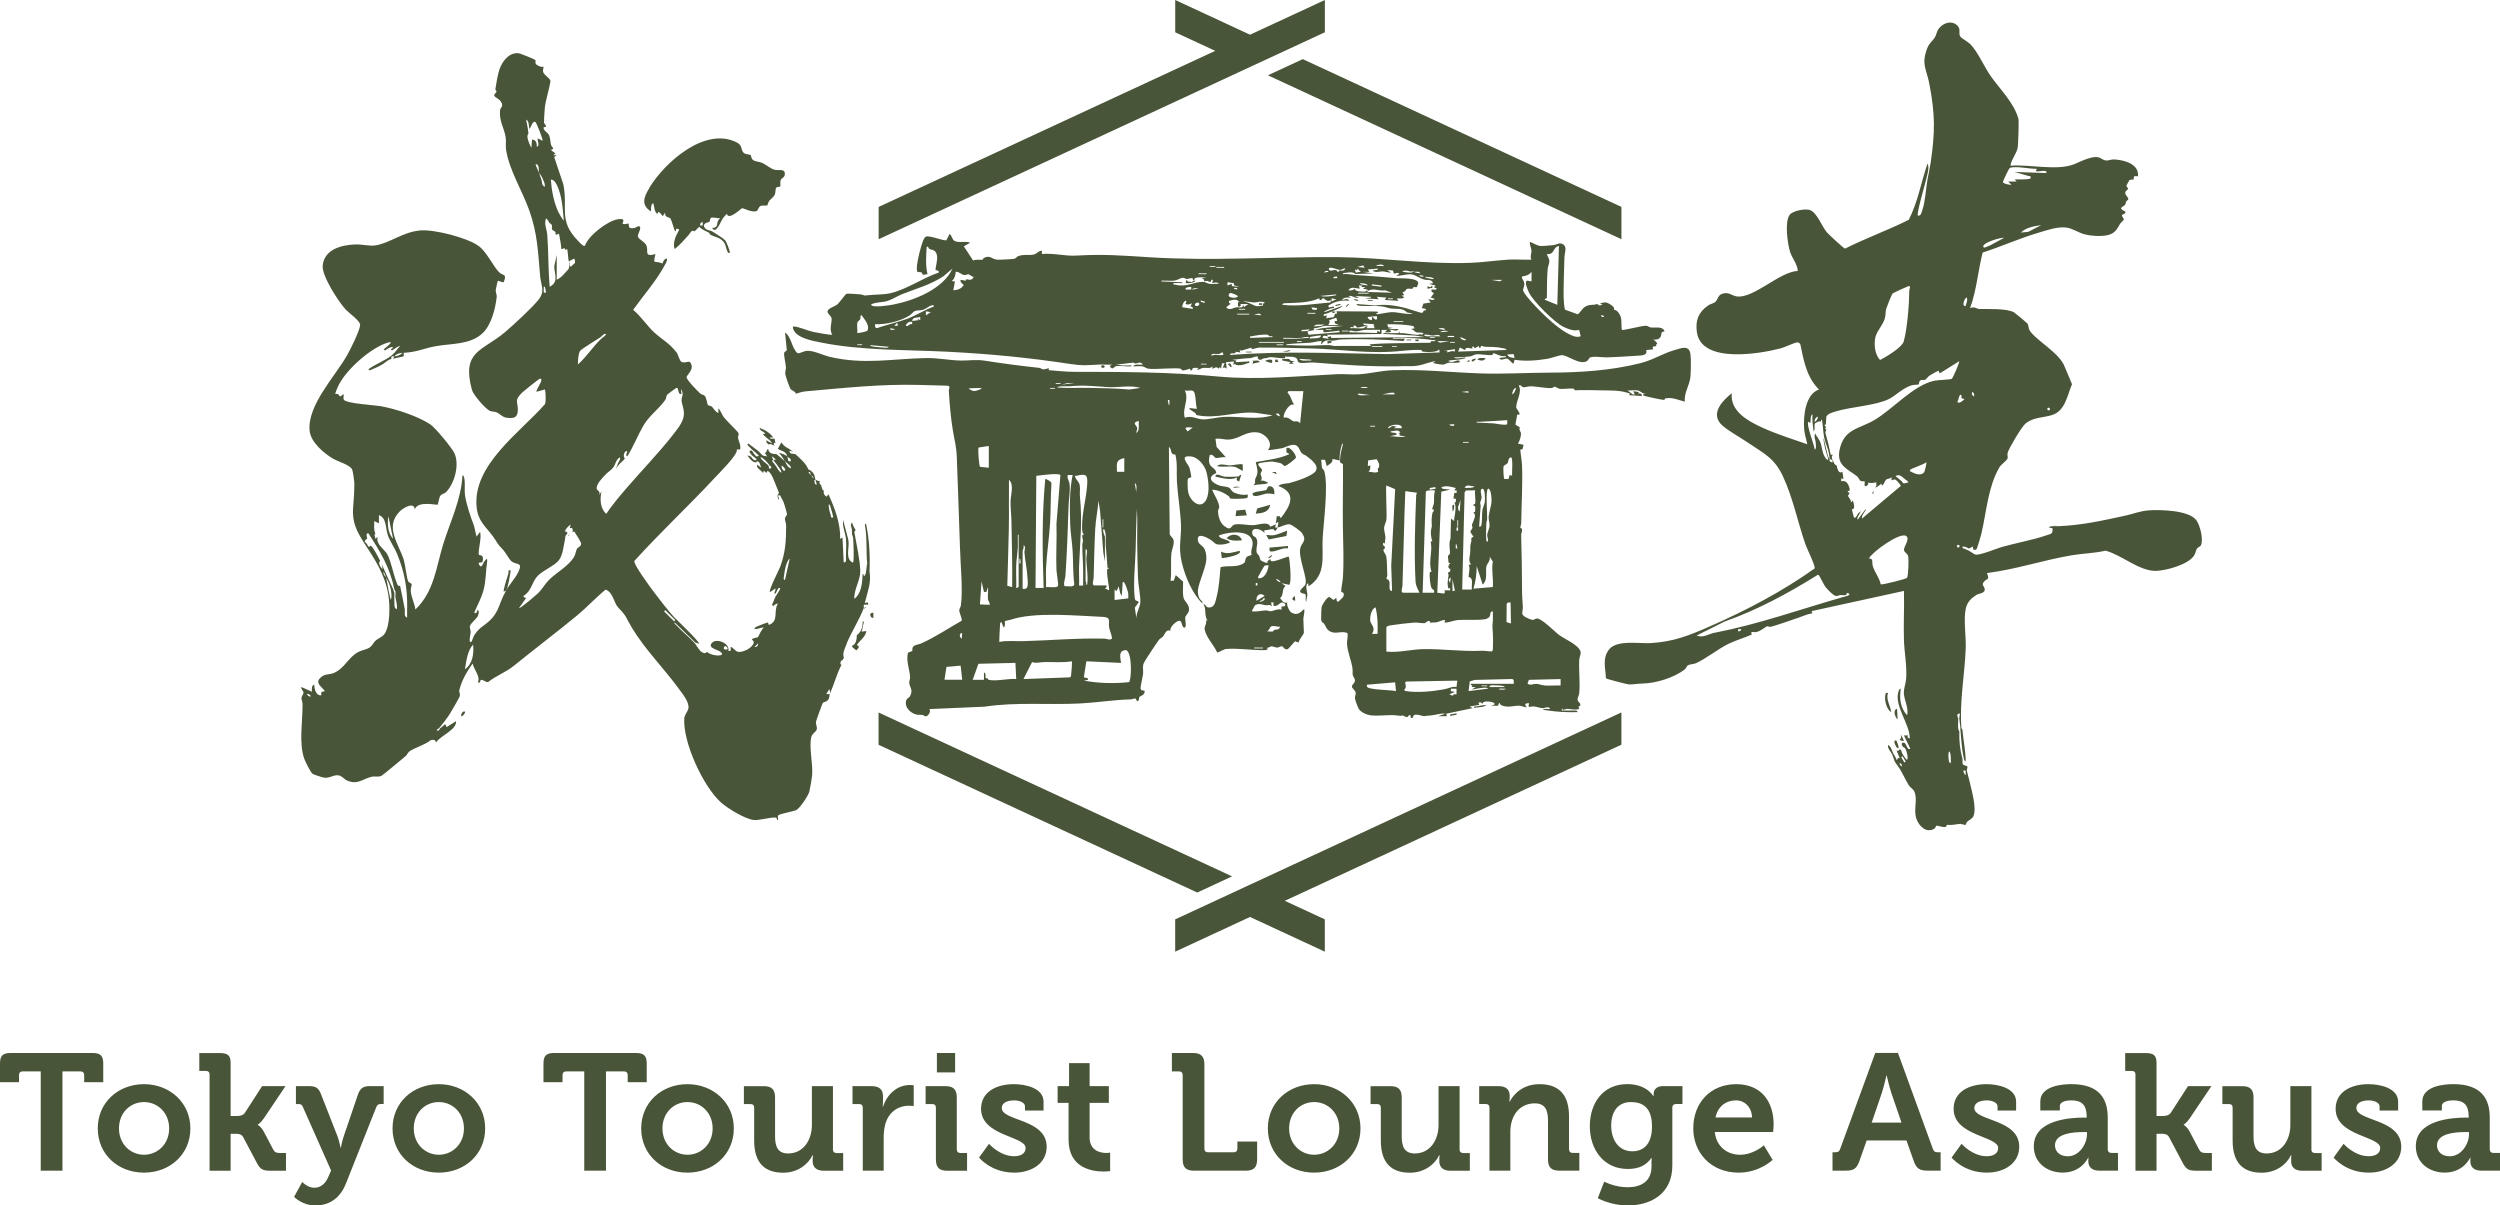 <?xml version="1.0" encoding="UTF-8"?>
<svg id="_レイヤー_2" data-name="レイヤー 2" xmlns="http://www.w3.org/2000/svg" viewBox="0 0 600.76 289.68">
  <defs>
    <style>
      .cls-1 {
        fill: #495538;
      }
    </style>
  </defs>
  <g id="_レイヤー_1-2" data-name="レイヤー 1">
    <path class="cls-1" d="M20.23,260.05v-1.71c0-.56-.32-.88-.88-.88h-4.34v23.86h-5.22v-23.86h-4.34c-.56,0-.88.32-.88.88v1.71H0v-4.46c0-1.87.64-2.55,2.55-2.55h19.71c1.91,0,2.55.68,2.55,2.55v4.46h-4.58ZM45.75,271.16c0,6.25-4.94,10.63-11.15,10.63s-11.11-4.38-11.11-10.63,4.94-10.63,11.11-10.63,11.15,4.42,11.15,10.63ZM40.65,271.16c0-3.74-2.75-6.33-6.05-6.33s-6.01,2.59-6.01,6.33,2.75,6.33,6.01,6.33,6.05-2.55,6.05-6.33ZM65.69,276.3l-2.31-4.38c-.72-1.31-1.43-1.59-1.43-1.59v-.08s.64-.32,1.51-1.59l5.14-7.65h-5.62l-4.14,6.41c-.44.64-1.27.76-1.91.76h-1.51v-12.82c0-1.87-.84-2.31-2.71-2.31h-4.82v4.3h1.59c.56,0,.88.28.88.88v23.1h5.06v-8.88h1.12c.64,0,1.47.04,1.87.76l3.38,6.37c.8,1.47,1.47,1.75,3.19,1.75h3.74v-4.26h-1.35c-.96,0-1.35-.16-1.67-.76ZM86.05,262.92l-3.46,10.16c-.36,1.04-.68,2.71-.68,2.71h-.08s-.32-1.67-.72-2.71l-3.98-10.16c-.52-1.39-1.23-1.91-2.67-1.91h-3.35v4.3h.6c.56,0,.84.12,1.08.72l6.77,15.25-.68,1.55c-.72,1.75-1.95,2.59-3.35,2.59-1.67,0-2.91-1.39-2.91-1.39l-1.95,3.58s1.95,2.07,5.14,2.07,5.89-1.63,7.33-5.3l7.29-18.36c.24-.6.56-.72,1.16-.72h.6v-4.3h-3.43c-1.39,0-2.23.52-2.71,1.91ZM116.59,271.16c0,6.25-4.94,10.63-11.15,10.63s-11.11-4.38-11.11-10.63,4.94-10.63,11.11-10.63,11.15,4.42,11.15,10.63ZM111.49,271.16c0-3.74-2.75-6.33-6.05-6.33s-6.01,2.59-6.01,6.33,2.75,6.33,6.01,6.33,6.05-2.55,6.05-6.33ZM155.41,260.05v-4.46c0-1.87-.64-2.55-2.55-2.55h-19.71c-1.91,0-2.55.68-2.55,2.55v4.46h4.58v-1.71c0-.56.32-.88.88-.88h4.34v23.86h5.22v-23.86h4.34c.56,0,.88.32.88.88v1.71h4.58ZM176.34,271.16c0,6.25-4.94,10.63-11.15,10.63s-11.11-4.38-11.11-10.63,4.94-10.63,11.11-10.63,11.15,4.42,11.15,10.63ZM171.25,271.16c0-3.74-2.75-6.33-6.05-6.33s-6.01,2.59-6.01,6.33,2.75,6.33,6.01,6.33,6.05-2.55,6.05-6.33ZM200.16,276.18v-15.17h-5.06v9.32c0,3.62-2.03,6.85-5.7,6.85-2.51,0-3.15-1.67-3.15-4.14v-9.36c0-1.83-.8-2.67-2.67-2.67h-4.82v4.3h1.59c.56,0,.88.28.88.88v7.89c0,5.54,2.67,7.73,7.01,7.73,3.5,0,6.05-2.11,7.01-4.22h.08s-.04.44-.04.92v.56c0,1.43.92,2.27,2.67,2.27h4.66v-4.26h-1.59c-.56,0-.88-.32-.88-.88ZM212.19,265.94h-.08s.08-.52.08-1.27v-1.19c0-1.71-.92-2.47-2.71-2.47h-4.62v4.3h1.59c.56,0,.88.28.88.88v15.13h5.02v-8.04c0-1.19.16-2.31.44-3.31.92-3.03,3.38-4.26,5.54-4.26.72,0,1.24.08,1.24.08v-4.98s-.48-.08-.92-.08c-3.11,0-5.54,2.31-6.45,5.22ZM229.92,276.18v-12.46c0-1.87-.8-2.71-2.67-2.71h-4.82v4.3h1.59c.56,0,.88.28.88.88v12.43c0,1.91.8,2.71,2.67,2.71h4.82v-4.26h-1.59c-.56,0-.88-.32-.88-.88ZM229.52,257.7v-4.66h-4.38v4.66h4.38ZM240.73,266.26c0-1.2,1.23-1.83,3.03-1.83,1.12,0,2.55.48,2.55,1.43v1h4.46v-2.11c0-3.31-4.38-4.22-7.13-4.22-4.22,0-7.89,1.87-7.89,5.93,0,6.57,10.71,6.53,10.71,9.4,0,1.35-1.19,1.99-2.75,1.99-3.46,0-6.05-2.99-6.05-2.99l-2.39,3.31s2.87,3.62,8.44,3.62c4.42,0,7.81-2.39,7.81-6.21,0-6.77-10.79-6.13-10.79-9.32ZM261.84,273.23v-8.2h4.62v-4.02h-4.62v-5.54h-4.94v5.54h-2.75v4.02h2.63v8.84c0,6.81,5.62,7.65,8.44,7.65.92,0,1.55-.12,1.55-.12v-4.42s-.36.08-.92.08c-1.39,0-4.02-.48-4.02-3.82ZM297.35,276.02c0,.56-.32.88-.88.88h-6.17c-.56,0-.88-.32-.88-.88v-20.27c0-1.87-.8-2.71-2.71-2.71h-5.1v4.42h1.71c.56,0,.88.32.88.88v20.27c0,1.91.8,2.71,2.71,2.71h12.47c1.91,0,2.71-.8,2.71-2.71v-4.3h-4.74v1.71ZM326.93,271.16c0,6.25-4.94,10.63-11.15,10.63s-11.11-4.38-11.11-10.63,4.94-10.63,11.11-10.63,11.15,4.42,11.15,10.63ZM321.84,271.16c0-3.74-2.75-6.33-6.05-6.33s-6.01,2.59-6.01,6.33,2.75,6.33,6.01,6.33,6.05-2.55,6.05-6.33ZM350.75,276.18v-15.17h-5.06v9.32c0,3.62-2.03,6.85-5.7,6.85-2.51,0-3.15-1.67-3.15-4.14v-9.36c0-1.83-.8-2.67-2.67-2.67h-4.82v4.3h1.59c.56,0,.88.28.88.88v7.89c0,5.54,2.67,7.73,7.01,7.73,3.5,0,6.05-2.11,7.01-4.22h.08s-.04.44-.04.92v.56c0,1.43.92,2.27,2.67,2.27h4.66v-4.26h-1.59c-.56,0-.88-.32-.88-.88ZM377.04,276.18v-7.92c0-5.38-2.59-7.73-7.09-7.73-4.1,0-6.29,2.51-7.17,4.22h-.08s.08-.44.08-.88v-.6c0-1.43-.88-2.27-2.67-2.27h-4.66v4.3h1.59c.56,0,.88.28.88.88v15.13h5.02v-9.32c0-.96.12-1.87.4-2.71.72-2.43,2.75-4.14,5.46-4.14,2.55,0,3.19,1.67,3.19,4.14v9.32c0,1.91.8,2.71,2.71,2.71h4.82v-4.26h-1.59c-.56,0-.88-.32-.88-.88ZM399.6,261h4.7v4.3h-1.55c-.52,0-.88.28-.88.8v13.98c0,6.97-5.42,9.6-10.71,9.6-2.55,0-5.26-.72-7.21-1.75l1.55-3.98s2.51,1.35,5.62,1.35,5.74-1.31,5.74-4.98v-.96c0-.48.04-1.08.04-1.08h-.08c-1.2,1.71-2.95,2.63-5.66,2.63-5.81,0-9.12-4.7-9.12-10.27s3.15-10.12,9-10.12c4.7,0,6.25,2.87,6.25,2.87h.08v-.52c0-.92.64-1.87,2.23-1.87ZM396.98,270.68c0-4.62-2.31-5.85-5.06-5.85-3.07,0-4.74,2.23-4.74,5.66s1.79,6.17,5.06,6.17c2.43,0,4.74-1.39,4.74-5.97ZM426.21,270.16c0,.6-.12,1.87-.12,1.87h-14.02c.4,3.58,3.03,5.46,6.09,5.46,3.27,0,5.7-2.27,5.7-2.27l2.11,3.5s-3.11,3.07-8.16,3.07c-6.73,0-10.91-4.86-10.91-10.63,0-6.25,4.22-10.63,10.31-10.63s9,4.26,9,9.64ZM421.03,268.53c-.08-2.43-1.75-4.1-3.82-4.1-2.59,0-4.42,1.55-4.98,4.1h8.8ZM465.7,276.89h.64v4.42h-3.11c-1.99,0-2.71-.52-3.35-2.31l-1.75-4.94h-9.56l-1.75,4.94c-.64,1.79-1.31,2.31-3.31,2.31h-3.15v-4.42h.64c.68,0,1-.16,1.23-.88l8.4-22.98h5.46l8.36,22.98c.24.72.56.88,1.23.88ZM456.94,269.77l-2.43-7.09c-.52-1.55-1.12-4.22-1.12-4.22h-.08s-.6,2.67-1.11,4.22l-2.43,7.09h7.17ZM474.44,266.26c0-1.2,1.23-1.83,3.03-1.83,1.12,0,2.55.48,2.55,1.43v1h4.46v-2.11c0-3.31-4.38-4.22-7.13-4.22-4.22,0-7.89,1.87-7.89,5.93,0,6.57,10.71,6.53,10.71,9.4,0,1.35-1.19,1.99-2.75,1.99-3.46,0-6.05-2.99-6.05-2.99l-2.39,3.31s2.87,3.62,8.44,3.62c4.42,0,7.81-2.39,7.81-6.21,0-6.77-10.79-6.13-10.79-9.32ZM507.37,277.05h1.59v4.26h-4.54c-1.87,0-2.59-1.04-2.59-2.23,0-.52.04-.88.04-.88h-.08s-1.55,3.58-6.13,3.58c-3.62,0-6.93-2.27-6.93-6.33,0-6.37,8.76-6.89,12.07-6.89h.64v-.16c0-2.91-1.16-3.98-3.74-3.98-.92,0-2.71.24-2.71,1.35v1.08h-4.7v-2.15c0-3.78,5.34-4.18,7.45-4.18,6.77,0,8.76,3.54,8.76,8.08v7.57c0,.56.32.88.88.88ZM501.51,272.04h-.88c-2.63,0-6.81.36-6.81,3.19,0,1.35,1,2.63,3.07,2.63,2.71,0,4.62-2.87,4.62-5.34v-.48ZM528.49,276.3l-2.31-4.38c-.72-1.31-1.43-1.59-1.43-1.59v-.08s.64-.32,1.51-1.59l5.14-7.65h-5.62l-4.14,6.41c-.44.64-1.27.76-1.91.76h-1.51v-12.82c0-1.87-.84-2.31-2.71-2.31h-4.82v4.3h1.59c.56,0,.88.28.88.88v23.1h5.06v-8.88h1.12c.64,0,1.47.04,1.87.76l3.38,6.37c.8,1.47,1.47,1.75,3.19,1.75h3.74v-4.26h-1.35c-.96,0-1.35-.16-1.67-.76ZM555.44,276.18v-15.17h-5.06v9.32c0,3.62-2.03,6.85-5.7,6.85-2.51,0-3.15-1.67-3.15-4.14v-9.36c0-1.83-.8-2.67-2.67-2.67h-4.82v4.3h1.59c.56,0,.88.28.88.88v7.89c0,5.54,2.67,7.73,7.01,7.73,3.5,0,6.05-2.11,7.01-4.22h.08s-.04.44-.04.92v.56c0,1.43.92,2.27,2.67,2.27h4.66v-4.26h-1.59c-.56,0-.88-.32-.88-.88ZM566.24,266.26c0-1.2,1.23-1.83,3.03-1.83,1.12,0,2.55.48,2.55,1.43v1h4.46v-2.11c0-3.31-4.38-4.22-7.13-4.22-4.22,0-7.89,1.87-7.89,5.93,0,6.57,10.71,6.53,10.71,9.4,0,1.35-1.19,1.99-2.75,1.99-3.46,0-6.05-2.99-6.05-2.99l-2.39,3.31s2.87,3.62,8.44,3.62c4.42,0,7.81-2.39,7.81-6.21,0-6.77-10.79-6.13-10.79-9.32ZM600.76,277.05v4.26h-4.54c-1.87,0-2.59-1.04-2.59-2.23,0-.52.04-.88.04-.88h-.08s-1.55,3.58-6.13,3.58c-3.62,0-6.93-2.27-6.93-6.33,0-6.37,8.76-6.89,12.07-6.89h.64v-.16c0-2.91-1.16-3.98-3.74-3.98-.92,0-2.71.24-2.71,1.35v1.08h-4.7v-2.15c0-3.78,5.34-4.18,7.45-4.18,6.77,0,8.76,3.54,8.76,8.08v7.57c0,.56.32.88.88.88h1.59ZM593.31,272.04h-.88c-2.63,0-6.81.36-6.81,3.19,0,1.35,1,2.63,3.07,2.63,2.71,0,4.62-2.87,4.62-5.34v-.48ZM318.37,0l-17.98,8.34-17.98-8.34v7.76l9.62,4.46-80.89,37.51v7.76L318.37,7.76V0ZM304.7,18.1l84.94,39.38v-7.76l-76.57-35.51-8.36,3.88ZM389.64,171.2l-89.26,41.39h0l-8.36,3.88h0s-9.62,4.46-9.62,4.46v7.76l17.98-8.34,17.98,8.34v-7.76l-9.62-4.46,80.89-37.51v-7.76ZM296.06,210.59l-84.94-39.38v7.76l76.58,35.51,8.36-3.88ZM207.83,137.79c0,.12.02.25.06.42v-.38s-.04-.03-.06-.04ZM122.18,137.77c-.2.71-1.33,4.11-1.13,4.4.12-.03.55-.26.56-.28.56-.87.91-3.67,1.13-4.81-.87-.14-.44.24-.57.69ZM203.51,154.62c-.37.89-1.2,2.52-.71,3.39-.16.26-.18.37-.28.57-.49.16-.52.4-.57.85-.02.14.11.33.28.28-1.14,2.19-1.82,4.82-2.83,7.07.04-.04.1-1.03-.14-1.13l-.71,1.13c.23-.03.79.06.85,0-.15.34,0,.89-.42,1.41-.44.55-1.09.45-1.28.77-.14.22-1.61,4.29-1.63,4.53-.05.63.37,1.18.18,1.85-.15.53-1.11.92-1.31,1.82-.56,2.47.46,6.49.21,9.24-.07.78-.49,3.12-.68,3.87-.25.95-2.3,4.05-3.2,4.44-.65.28-3.96.86-4.28,1.24-.15.18.01.8-.03,1.1-.51.07-.01-.58-.69-.6-1.31-.04-3.8.71-5.08.6-2.1-.19-6.34-2.78-7.95-4.23-4.3-3.88-9.16-14.44-8.81-20.19.05-.86.85-1.66.99-2.37.3-1.53-1.51-3.65-2.38-4.85-3.64-4.99-7.91-9.15-11.19-14.55-1.48-2.43-1.15-2.69-3.25-4.81-1.09-1.1-1.25-3.74-3.07-4.36-2.36,1.91-4.46,4.22-6.79,6.15-5,4.13-10.25,8.08-15.27,12.16-1.91,1.55-4.18,2.33-6.09,3.84-.64.27-1.13-.55-1.81-.46-.23.03-.03.94-.73.58.67-1.39-.97-3.03-1.27-4.52-1.38,1.96-2.64,4.06-3.2,6.43-.1.43.29.82.09,1.47-.11.36-2.11,3.82-2.46,4.36-.66,1.02-1.72,2.33-2.5,3.3-.1.12-.46.21-.56.43l.14.14c.47.12.52-.42.7-.57.33-.28.72-.49.99-.85.59-.15.27.32.56.56l2.27-1.41c.12,2.12-3.59,3.35-4.81,5.09-.13.06.06-.92-1.34-.5-1.35,1.1-3.47,1.67-4.84,2.52-.67.41-.77.99-1.13,1.28-.83.67-5.5,4.61-5.85,4.76-.73.33-1.57.03-2.33.21-2.19.51-3.33,2-5.86.92-.8-.34-1.21-1.15-2.15-1.27-1.19-.15-1.96.71-3.37.57-.41-.04-2.45-.72-2.77-.91-.5-.29-1.77-2.92-2.03-3.63-1.35-3.72-.38-9.05-.42-13.16,0-.51-.28-1.03-.26-1.42.02-.52.51-.9.48-1.36-.03-.43-.65-.78-.51-1.31l2.54,1.13c0-.6-.17-1.47.57-1.7,0,1.06.45,2.76,1.7,2.55-.16-.97.09-.76.85-.99-.68-.97-2.26-1.83-1.29-2.99,1.11-1.32,2.19-.85,3.43-1.37,2.63-1.11,3.49-3.83,5.95-5.08.84-.43,1.84-.51,2.64-1.04.69-.46.94-1.2,1.45-1.66.61-.54,1.61-.88,2.11-1.56,1.44-1.96,1.35-7,.97-9.35-.82-5.05-3.26-8.6-5.94-12.73-3.86-5.94-2.22-7.5-2.24-14,0-.58-.33-3.01-.52-3.46-.46-1.1-3.33-1.9-4.5-2.57-2.24-1.27-5.45-3.99-5.73-6.73-.63-6.16,6.22-13.17,9.08-18.31.76-1.37,3-5.82,3.06-7.15.04-.96-2.7-2.86-3.54-3.78-1.71-1.88-5.74-8.07-5.46-10.54.44-3.85,4.47-4.88,7.73-5.02,1.75-.08,3.4.46,5.02.21,3.23-.49,6.47-3.16,10.57-3.57,3.37-.34,11.42,1.72,14.16,3.73,1.97,1.44,3.48,4.88,4.89,6.28,1.01,1,1.97.24,1.13,2.4-.25.18-1.28-.41-1.41-.28-.08.08-.49,2.02-.51,2.19-.05.56.3,1.09.24,1.62-.33,2.91-1.29,6.77-3.42,8.77-2.95,2.76-7.48,2.44-11.08,3.07-3.11.54-4.46,1.43-7.86,1.62-.03.22.08.75-.01.83-.1.09-2.1.45-2.53.58.11-.16.17-.45.28-.57.75-.04,1.47-.27,1.98-.85-.83.12-1.37.21-1.98.85-.19,0-.38,0-.57,0l-.23.43.23.14c-1.02.31-1.24.67-2.04,1.21-1.14.76-2.16,1.07-3.33,1.62l-.28-.28c1.62-1.22,4.09-2.1,5.66-3.39.76-.63,1.32-1.53,1.98-2.26-.68.18-1.36.74-1.98,1.13l-.28-.28c.16-.13.44-.2.56-.43-.51-.38-1.43.39-1.98.71l-.28-.28c.58-.5,1.2-.95,1.7-1.56.04-.22-.26-.17-.42-.13-4.15,1.02-10.55,6.73-12.27,10.64-.14.31-.75,1.67-.61,1.79.06.05.46-.09.61.02.56.4.12,1.01,1.36-.02.06.4-.14,1.05.05,1.37.55.91,7.37,1.3,8.78,1.54,3.57.61,9,2.4,12.01,4.39,1.15.76,5.22,5.66,5.79,6.94,1.26,2.78.03,7.26-2.05,9.37-.35.35-1,.34-1.37.89-.29.44-.5,2.01-.6,2.09-.24.17-4.8-1.04-5.51,1.13-.14-1.93-2.8-.37-3.69.56-3.63,3.77-.08,7.79,1.07,11.68.37,1.25.66,4.36,1.06,5.09.18.33.74.37.81.66.06.25-.28,1-.22,1.64.14,1.64.93,2.87,1.11,4.43,4.56-4.36,4.98-10.19,6.71-15.77,1.69-5.44,4.33-10.7,4.6-16.47.42-.02.5,1.02.53,1.31.11,1.11-.07,2.23.07,3.33.26,2.12,1.36,5.34,2.09,7.24.33.86.4,1.94.71,2.83l.84-1.13c.44,1.48-.54,4.33-.3,5.51.04.21,1.39-.25.89,1.69-.09.36-1.16-.11-.87.57.58,1.33,1.05-.32,1.13-.42.42-.53.96-1.4.85-.28-.35,2.38-.24,4.51-.87,6.91-.5,1.9-1.46,3.62-2.24,5.4.61.54.64-.35.84-.71l.28.57c-.09.19-.03.58-.26,1-.44.8-1.71,1.73-1.88,2.38-.13.5.2,1.02.17,1.55,0,.15-.7,3.09.27,2.13.06-.06.34-1.11.62-1.51.76-1.08,1.2-1.54,2.07-2.16,4.07-2.9,3.35-4.55,5.52-8.49.78-1.42,2.29-3.04,2.98-4.51,1.19-2.52-.51-1.52-1.76-2.65-.5-.45-1.32-2.11-2.17-2.94-1.14-1.12-1.22-1.66-2.21-3-1.73-2.34-3.52-3.56-3.88-6.87-1.11-10.21,10.48-18.07,16.4-24.85.3-.52.18-3.36-.03-3.54l-1.98.56c-.22-.22.94-1.98,1.08-2.46.1-.34.17-.87-.37-.65-.24.1-3.76,2.9-4.11,3.24-2.22,2.17-.94,2.23-1.11,4.53-.13,1.72-1.19,1.77-2.71,1.57-1.02-.13-1.51-.9-2.39-1.29-.45-.2-1.07-.12-1.62-.36-1.04-.44-3.99-3.86-4.3-5.03-2.56-9.41,2.48-9.27,7.9-13.84,1.97-1.66,6.54-5.88,8.06-7.78,1.7-2.11.64-3.37.42-5.8-.51-5.82-.62-10.16-2.62-15.77-1.67-4.69-4.8-9.61-5.56-14.53-.15-.97.06-1.99-.1-3.01-.35-2.28-1.63-3.87-1.33-6.56.04-.4.49-.68.49-1.09,0-1.4-1.81-1.82-1.9-2.35-.06-.37.51-.71.55-.96.02-.11-.3-.46-.28-.57.21-1.33.58-3.6,1-4.8.71-2.04,2.51-4.3,4.88-3.78.27.06,3.58,1.4,3.7,1.55.31.4-.55.91,1.12,1.57.29.12.87.06.9.09.06.05-.31.74-.08,1.33.3.75,1.72,1.45,1.72,2.15-.32,2.02-1.11,4.31-1.35,6.29-.05.42-.24,3.46-.21,3.64.06.28.48.47.5.89,0,.17-.58.14-.59.29-.06.79.98,1.11,1.3,1.82.38.83.28,1.57.49,2.35.16.59,1.11.86-.07,1.2l1.13.85-.56.42h.85s-.59.44-.59.44l2.2,6.58c1.15,5.74-1.27,8.59,3.47,13.5.29.3,1.34,1.52,1.7,1.26.87-2.51,5.43-5.98,7.92-6.39,2.13-.36,1.06.93,1.13,1.02.29.39,1.36-.05,1.4,0,.32.39-.36,1.43,1.51,1.07.38-.07,1.17-.86,1.33-.08.13.64-.69,1.52-.52,2.2.15.65,1.7,1.19,2.07,2.21.45,1.21-.68,2.75,2.12,1.95-.65,2.81-.23,1.4,1.69,2.26.35-1.35,1.73-1.81.75.04-2.12,4.03-5.17,7.42-7.8,11.09,1.82,1.5,3.4,3.91,5.06,5.43,2.03,1.85,3.59,2.49,5.4,4.86.36.47.67,1.92,1.12,2.2.77.47,1.8-.31,2.12.12,1.27,1.74-1.05,3.12-.85,3.69.32.91,2.48,3.05,3.27,3.81.28.27.75.26,1.04.53.49.45.62,1.95.77,2.18.17.26.77.24.98.44.53.51.74,1.22,1.58,1.53v-1.13c.59.61.77,1.44,1.27,2.12.6.81,3.38,3.43,3.54,3.83.17.41-.16.81-.09,1.2.18.9.74,1.71.5,2.75-1.24-.08-.66.15-.85.57-.79,1.75-3.78,4.67-5.23,6.23-6.3,6.79-13.12,13.12-19.34,20-.22.83,3.87,6.36,4.66,7.41,1.37,1.83,3.28,4.29,4.78,5.97.5.56,6.47,6.18,6.08,6.5l-.85-.28-4.95-4.81c-.36.11.31.59.42.71,1.35,1.43,2.88,2.7,4.24,4.1.59.61,1.37,2.53,2.55,2.55.13,0,.4-.23.57-.28,1.23,1.13,4.69,1.13,3.22-.02-.79-.62-3.13-.89-2.11-2.13,1.06-1.29,4.39.03,3.99,1.86.95.24.41-.69.56-.85.3-.31,1.1,1.06,1.85,1.12,1.22.11,3.41-.98,3.69-2.24.09-.39-.44-.64-.44-.72,0-.37,1.17-.42,1.43-.57.12-.07.87-1.99,1.4-2.26-.11-.38-3.02,1-1.98-.14.11-.12,2.81-1.16,2.96-1.15.17,0,.12.63.28.59,2.49-1,.98-3.22,2.13-5.09-.2-.19-.95.4-1.13.56l-.28-.28c.24-.38.55-1.41.85-1.98.14-.27,1.25-1.85,1.13-1.98-.69-.69-.9,1.84-1.41,1.13.11-.37.31-.73.28-1.13l-1.27.85c-.71.22,2.26-5.65,2.41-6.07,1.27-3.46,1.41-6.29,1.42-9.92,0-.59-.34-1.21-.29-1.68.04-.41.5-.67.5-1.09,0-.14-.66-2.37-.79-2.74-.13-.38-.41-.75-.57-1.13-.08-.19-.2-.37-.28-.57-1.02-.14-.22.36-.28,1.13-.47-.63-.47-1.2,0-1.7-.57-1.36-1.07-2.81-1.69-4.11-.23-.49-1.23-1.88-1.28-.7l-.71-.56-.14.56c-.41-.6-1.82-1.3-1.42-1.98l.99.7c-.35-.59-.28-1.56-1.13-1.55-.02,0,.06.26-.16.27-.92.05-1.56-1.03-2.1-1.69.16.1.55.12.85.28.24.13.54,1.14,1.41.85-.16-.57-.86-.81-1.13-1.13-.43-.5-1.06-1.28,0-1.13.34.54.58,1.04,1.13,1.41l.56-.14c-.47-.61-1.15-1.04-1.7-1.56-.38-.36-.66-.72-1.13-1.13l.28-.28c.76.54,1.51,1.14,2.26,1.7.5.37.91.97,1.13,1.13.2.14.84.15,1.13.28-.21-.24-.35-.62-.57-.85.54-.22.38-.45.57-.85.07.04.21-.04.28,0,.07.75.73,1.12,1.98,1.13.65.56,1.36,1.11,1.98,1.7.35.52.55,1.41,1.41,1.7.38-.43-1.15-1.45-1.41-1.7-.43-.63-.75-1.36-1.41-1.98.49,0,1.74.51,1.98.85.3.42-.04,1.4.85,1.13.2-.67-.61-.82-.85-1.13-.09-.11-.03-.47-.41-.85-.6-.58-1.27-.54-1.83-1.01l.83-1.54c1.02,1.44,1.48,1.13,2.83,2.26l-.85-.28c-.1.95.78.68,1.41.85,1.14,1.07,2.5,2.15,3.11,3.68.17.08.44.18.57.28.95.78.92,1.26,1.13,2.26h-.28c.13.2-.1,1.07.56,1.13.06-.42-.2-.75-.28-1.13.31,0,.59.22.85.28.09.02.19-.02.28,0-.49.5.18.78.28,1.13.48,1.64.25.65.57,1.13.08.12-.2.58.28,1.13.5.58.48.25.85-.28,1.52,3.37,2.93,6.97,2.83,10.75l.56-.29.29,5.94c.27.1.51-.28.56-.28-.1-1.7.14-3.54,0-5.23-.13-1.54-.94-3.12-.7-4.67l1.24,4.7c.38,1.51-.67,4.15.6,5.2.05,0,.3.39.56.28.28-.38.07-5.09,0-5.94,0-.06-.26-.52-.28-1.13-.01-.28,0-.57,0-.85-.13-.28-.19-.79-.28-1.13l.28-.57c.27.96.86,1.76.86,1.87,0,.19-.3.35-.3.39.45,2.63,1.42,6.93,1.44,9.47.02,2.18-1.54,4.41-1.43,6.65,1.71-1.26,1.94-3.94,1.98-5.94.47-.23.09.99.56.28.3-.46.2-.4.28-.85.12-.62.12-1.35.28-1.98-.31-2.99.02-6.24-.57-9.33l.28-.28c.81,3.87.99,7.64.85,11.6.49,2.55-.54,5-1.14,7.49l.72-.13.14.56c-1.72-.19-.9.25-1.13.85-1.13,2.9-2.91,5.63-4.1,8.49ZM184.98,111.9c-.37-.59-1.38-1.68-1.98-1.98-.08-.04-.21.04-.28,0,.41.85,1.41,1.36,1.98,1.98.03.04,0,1.23.56.56.3-.35-.24-.5-.28-.56ZM187.8,113.6c-.1-.73-.73-1.37-1.13-1.98-.25-.39-.66-.75-.85-1.13.18-.05.57.14.56-.14l-.85-.71c.02.31.15.57.28.85-.13.03-.24.16-.28.28.29.34.55.76.85,1.13.44.55.7,1.39,1.41,1.7ZM187.81,111.9c-.08.49.44,1.56.84,1.13.23-.25-.46-1.05-.84-1.13ZM73.81,166.78c-.14.11.49.75.85.56.14-.11-.49-.75-.85-.56ZM94.46,129.44l-1.13-5.37c-.28,1.68-.16,4.14,1.13,5.37ZM93.82,141.25c-.25-1.02-.56-1.59-1.06-2.48-.19-.7-.47-1.1-.57-1.41-.16.72.33,1,.57,1.41.38,1.4.51,2.85.85,4.24.06.26.23,1.01.28,1.13.39-.6.08-2.26-.07-2.9ZM95.03,143.58c-.05-.45.07-.99,0-1.41-.05-.27-.26-.47-.28-.57-1.04-5.25-3.36-9.01-6.22-13.44-.71-.18-.35,1.08-.28,1.28-.35.22-.66.38-.57.85.47.09.71,1.06.99,1.12.08.02.33-.29.43-.27.45.1,1.99,3.07,2.26,3.68-.66.45.14,1.56.57,1.98-.07-.19-.07-.93-.28-1.41.92,2.13,1.86,4.2,2.83,6.22.07.3.28.8.28.85.07.53-.06,1.16,0,1.7.07.62-.2,1.97.56,2.26.26-1-.19-2.05-.28-2.83ZM97.85,146.13c.07-4.79-.65-8.79-2.5-13.2-.6-1.43-1.68-2.93-2.16-4.34-.57-1.66-.26-4.14-2.13-4.8v1.98s-1.13-.56-1.13-.56c.04.65-.07,1.34,0,1.98.03.33.18.79.28,1.13l-.23.17.23.96c.23.07.22-.26.28-.28.08-.03.19.02.28,0-.55,1.54,1.69,2.93,2.26,3.96.96,1.73,1.47,4.85,2.26,6.79.2.48.24,1.01.85.85.37,1.78.83,3.88,1.13,5.66.11.64-.31,1.7.56,1.98.01-.75,0-1.51,0-2.26ZM113.69,154.9c-1.38,1.44-1.64,4.03-1.97,5.94,1.89-1.34,2.18-3.79,1.97-5.94ZM138.87,87.58c2.12-1.86,3.6-4.29,5.65-6.22.35-.33.97-.58,1.13-1.13-.6-.1-.95.53-1.41.85-.87.59-4.46,2.73-4.83,3.23-.48.67-.52,2.42-.54,3.27ZM132.37,43.17c.17,2.55.7,5.37,1.77,7.71.27.58.93,1.67,1.34,2.19-.2-2.4-.34-4.94-1.11-7.23-.32-.93-.98-2.79-1.99-2.67ZM131.51,56.33c.31,4.18.22,8.4.57,12.58,2.31-1.19,1.1-2.99,1.11-4.95l.59-2.68v5.94c1.22-.54,1.95-1.64,2.83-2.55.22-.43.23-1.03.15-1.58.01.07.05.14.14.16.04.3-.11.71.28.85.09-.1.19-.18.28-.28.57-.63.98-.36.56-1.7l-1.13.56c-.08.09-.13.21-.15.31-.04-.21-.08-.42-.14-.6-.05-.87-.19-1.69-.29-2.55-.83.64-.31-.7-1.13,0h-.28c-.1-1.26-.34-2.44-.57-3.68-1.36.58-.57.01-.92-.47-.15-.2-.58-.21-.73-.56-.14-.33.02-.72-.04-.94-.08-.29-.31-.45-.57-.57,0-.07-.63-1.11-.85-1.13-.54,1.36.18,2.51.27,3.82ZM128.97,35.25c.94-.22,0-1.57.28-1.98l1.13.56c.2-.22-1.51-4.38-1.7-4.52-.27-.2-.76.23-.84.56l-.56,1.13c-.31-.69-.05-1.91-.85-2.26.23,1.19.46,2.17.56,3.39,0,.05-.33.26-.24.9.09.63.58,1.92.95,2.49l.14-1.98c.95-.02,1.22.89,1.13,1.7ZM130.95,44.86c.03-.71-.29-1.35-.56-1.98-.25-.57-.62-.97-.85-1.41-.12-.51.1-2.18-.85-1.98.24.69.51,1.33.85,1.98.19.78.33,1.04.57,1.7.18.52.02,1.45.85,1.7ZM131.23,70.32l-.29-1.41h-.28v1.41s.56,0,.56,0ZM139.65,130.68c.01-.41-1.3-2.44-1.63-2.93-.18-.02-.36.04-.53.12.19-.28.24-.59-.04-.97-.28-.2-.84.51-.28-.85-.46.2-1.3,1.14-1.41,1.56-.05.19.4.1.47.22.13.23.07.44.09.48-.59.33-.45.91-.57,1.41-.33,1.52-.49,3.66-1.46,4.91-1.04,1.35-3.77,2.4-5.05,3.72-1.51,1.56-1.44,3.65-3.4,4.81-.19.56.61.38.57.56l-1.7,2.41c.23.23,4.27-3.26,4.68-3.67.83-.81,1.69-2.29,2.54-3.12,1.87-1.84,4.71-3.29,6.04-5.56.36-.62.38-1.38.67-1.89.27-.47.98-.5,1.01-1.22ZM161.77,104.4c1.07-1.37,2.47-3.01,2.57-4.79.08-1.45-.49-2.3-.56-3.43-.03-.5.26-1,.26-1.53,0-.27-.19-.95-.42-1.13l.14,1.13c-1,.38-.52-1.74-1.27-1.41-.12.05-2.04,1.46-2.12,1.56-.34.41-.25.93-.46,1.24-1.61,2.32-3.88,3.78-5.32,6.27-1.38,2.38-2.36,4.99-3.84,7.33-.62-.12.06-1.07,0-1.13-.55-.51-1.25,1.13-.57,1.69-.49.58-.95.88-1.41,1.41-.27.33-.53.68-.79,1.04.23-.44.42-.89.51-1.33.18-.33.77-1.09.43-1.41-.94.59-.97,1.61-1.55,2.41-.52.71-1.43,1.21-1.98,1.84-.75.84-2.07,2.1-2.01,3.26.02.43,1.01.59.6,1.55l.56-.85c-.42,1.84-.31,4.03,1.13,5.37,1.33-1.99,2.96-3.94,4.54-5.79,3.75-4.38,8.07-8.81,11.58-13.31ZM161.99,149.31l.29-.29-2.41-2.4-.29.29,2.41,2.4ZM173.95,155.61c-.21.6.74.51.84.42.3-.27-.53-1.29-.84-.42ZM182.15,154.62l-.85.85c.54.09.94-.33.85-.85ZM189.78,134.25c-.49.27-.87,1.45-1,1.97-.15.59-.32,1.56-.38,2.17-.03.32-.26,1.02.24.95l1.13-5.09ZM194.88,114.17c-.1-.14-.26-1.29-.57-.57.2.27.49.45.57.57l.57.85c.1-.54-.44-.66-.57-.85ZM200.25,124.35c-.17-.78-.36-1.58-.63-2.34-.11-.3-.1-.84-.49-.77,0,.81.22,1.73.49,2.49.16.45-.15.76.64.62ZM136.61,128.88c.09-.18.19-.34.29-.47-.1.07-.19.13-.29.19v.28ZM208.17,145.85c-.1.02-.55.25-.57.28.11.17.3.08.57-.28ZM205.91,155.04c.15-.63,2.28-2.1,2.26-3.4l-1.13.14c.26-.69.32-1.59.56-2.26l-.28-.28c-.01,1.63-.49,2.76-1.43,3.39,0,1.43-.38,2.28-1.12,2.55v.28l.99.84c1.31-1.23.12-1.17.14-1.26ZM209.87,148.39c.08-.09-.04-.85,0-1.13-1.41-.12-.46,1.65,0,1.13ZM186.67,106.53c-.63-.13-.34-.77-.57-1.13-1.23.16-1.72-.36-.28-.28-.81-1.09-1.96-1.83-3.25-2.27-.16.63,1.11.9,1.27,1.28.16.38-1.33-.41.28.99.51.44,1.11.76,1.41,1.41-.4-.25-1.03-.38-1.41-.85.13.23.13.42,0,.57.02.03.52.53.57.57.28-.2.75-.11,1.41.28-.32-.69-.14-.84.57-.57ZM111.71,171.02c-.33-.33-1.12.56-.84,1.13.37-.06,1.08-.89.84-1.13ZM156.01,45.17c3.69-6.1,13.26-14.69,20.88-11.03,1.62.78,1.07,1.72,1.74,2.51.46.54,1.49.37,1.76.65.2.2.04.79.64,1.2.55.37,1.53.35,2.17.66.89.43,2.04,1.4,2.9,1.62,1.1.28,2.41-.33,2.5.91.08,1.02-.84,1.03-1.03,1.68-.13.44.05,1.3-.09,1.46-.1.11-.74,0-.96.3-.21.29-.12,1.12-.34,1.64-.22.53-.94,1.02-1.33,1.5-.24.29-.37,1.01-.47,1.07-.3.18-1.1-.09-1.66.18-.41.2-.54.96-.84,1.15-.95.58-3.21-.67-3.54-.64-.23.02-3.26,3.08-3.67,1.34-.33.36-.72.73-.99,1.13-.54.79-1.61,3.92-2.55,2.27,1.91.01.65-1.58,1.98-2.27-.43-.03-2.04-.36-2.27-.16-.25.21-.17.74-.35.93-.22.24-1.21.17-1.34.93.05.05.02.49.45.81.49.36,1.19.38,1.59.62.61.37,2.68,1.67,3.06,2.1.4.45,1.24,2.85,1.13,2.97-.59.65-1.01-1.8-1.17-2.08-.9-1.63-2.41-1.59-3.55-2.25-.11-.06-.15-.38-.3-.46-.8-.44-1.71-.7-2.33-1.43-.23.27-.81.8-1.13,1.13-.69-.57-1.02.42-1.41.85-1.09,1.16-2.09,2.44-3.39,3.39-.48-1.71.33-3.18,1.13-4.67-1.02-.52-.69-.04-.85.43-.1-.07-.24-.17-.28-.28-.19-.57-.76-2.51-1-2.83-.29-.38-1.4-.15-1.27-1.41l-.56.85c-1.49-1.93-1.04-.49-1.27-.57-.77-.26-.76-1.85-1-2.54-.67.19-.53,1.43-.56,1.98-2.52-1.58-1.67-3.53-.4-5.63ZM168.29,54.2c.18.02.39-.03.57,0v-.85c-.88.23-.53.8-.57.85ZM309.51,131.78v-.58s-4.45.4-4.45.4v.64c.09.22.22.3.46.3,1.11.02,2.74-1,3.99-.77ZM309.31,127.52c-1.08.36-2.31,1-3.44,1.12-.6.06-1.04-.14-1.59-.05l.61,1.04,4.24-.83.19-1.27ZM294.78,129.36c1.1.7,2.4.58,3.68.48-.58-1.62-2.65-1.78-3.68-.48ZM305.63,133.33l-.97.77c.46.08,1.01-.25.97-.77ZM293.42,132.56l.19,1.55c.55.03,5.14-.77,4.26-1.74-1.51.32-2.98.95-4.46.19ZM319,81.98v.58c.32-.13,1.12,0,.97-.58h-.97ZM311.25,144.37l-.09-1.16c-.67.53-.95.92.09,1.16ZM188.58,79.84c1.67,1.13,1.56,3.64,3.04,5.02.5.16,1.51-.47,2.11-.54,1.63-.2,3.99,1.04,5.7,1.44,8.25,1.93,15.05.43,23.15.28,2.81-.05,5.56.56,8.33.6,2.08.03,3.59-.3,5.78.04,4.3.67,8.63,1.25,13.02,1.71.36.04.64.35.99.37.43.03.96-.31,1.45-.19l-.2.38c1.98.14,4.13.4,6.12.4,11.9.01,22.82.03,34.71,1.13,9.45.88,18.99-.09,28.45-.56,1.78-.09,3.68.14,5.44.02,2.77-.19,5.17-.88,8.13-.98,7.24-.23,13.76.52,20.94.77,5.51.19,10.95-.16,16.46-.18,7.37-.02,14.81-.48,21.97-2.27,3.07-.77,5.39-2.35,8.27-3.17,1.52-.43,3.43-1.28,3.77.89.18,1.17.12,4.17.02,5.42-.17,2.19-1.59,3.89-1.36,6.1-1.53-.37-3.07-1.15-4.72-.77-.15.03-.12.37-.21.36-.65-.02-4.09-.77-4.81-.99-.17-.05-.34-.15-.34-.34l.97-.19c-.95.27-1.47-.64-2.24-.77-.74-.12-1.65.06-2.41,0l1.26.97h.49s-.39-.78-.39-.78l1.36.19-.2.38c.65-.09.79-.03.97.58l-3.1-.19.2-.38c-2.39-.9-4.6-.72-7.08-.79-2.02-.05-4.18-.1-6.21-.01-.09,0-.06-.33-.21-.36-.91-.21-2.43.15-3.45-.01-.43-.07-.95-.51-1.17-.5-.15.01-.4.31-.78.33-1.27.07-3.47-.38-4.84-.42-.73-.02-1.39.25-1.95.23-.31-.01-.38-.69-1.06-.41.93,1.61-.66,3.6-.6,5.33,0,.14.94,1.18.8,1.64l-.56.02-.43,2.39,1.07.68c-.28.62.19.99.24,1.3.11.7-.27,2-.72,2.58l1.36.3-.23,1.04-.55.13c.08,1.18.36,2.51.41,3.67.19,4.46-.12,9.44-.19,13.97,0,.4-.24.86-.21,1.13.02.14.39.04.42.4.04.5-.23.97-.22,1.37.12,4.46.2,8.89.21,13.37,0,1.52.14,2.46.19,3.86.05,1.26-.66,1.7.63,2.47.31.19,1.37.63,1.69.66.46.05.61-.32,1.06-.33,1.2-.03,4.23,3.15,5.35,3.97,1.34.98,4.69,2.37,5.14,3.99.15.55-.28,1.36-.32,2.03-.12,2.57.25,5.45,0,7.95-.05.55-.41,1.08-.4,1.56,0,.62,1.36,1.08.23,1.73l.17.49c-1.03.36-1.89.03-2.81,0-.57-.02-1.15.59-1.36-.19v.58s3.49,0,3.49,0c.03,0,.3.26.29.39-2.42.07-4.85-.04-7.24-.41-.26-.04-1.05-.07-1.09-.36h1.74c-.35-.76-1.2-.18-1.83-.19-.64-.01-1.43-.36-2.15-.41-.82-.06-1.51.64-1.06-.76-.96-.07-1.24.25-.58.97-.64.03-1.21-.38-1.84-.39-1.51,0-2.86.63-4.42-.19-.18-.09-.31-1.11-.63.21l-1.83-.02.87-.19.1-.38c-.33-.4-2.97-.83-2.91.19l-.31-.39h-.65s.19.58.19.58l-2.32.39.77.38-6.4,1.36.19.58h-2.13s1.74-.58,1.74-.58c-1.11-.18-2.17.27-3.22.37-.51.04-1.59.19-1.91.2-.57.01-2.72-1.02-2.62.4h-.58s0-.58,0-.58c-.6-.23-.5.42-.86.41-.46,0-.78-.36-1.01-.38-.39-.02-.18.18-1.16.02-2-.32-4.45.19-6.56-.06-.93-.11-2.41-.74-2.89-1.57-.22-.38-.91-2.2-.91-2.6,0-.45.26-.86.18-1.31-.09-.52-.87-.98-.91-1.43-.05-.55,1.19-.98.55-2.06-.64-1.07-.24-1.14-.41-2.34-.27-1.91-1.21-3.97-1.31-5.86-.05-.95.31-1.7.09-2.6-1.29-.59-2.72.28-3.96-.3-1.08-.5-1.07-1.06-1.6-1.89-.3-.47-.65-.18-.75-1.18-.03-.36.06-2.68.13-2.97.1-.44,1.34-2.43,1.88-2.33l.97.73.7-.57c-.05.3.02,1.07.48.97.48-.57,1.56-1.13,1.24-2.01-.1-.27-.55-.25-.57-.44-.07-.43.36-2.6.4-3.27.27-4.22.06-8.1,0-12.2-.08-4.98.07-9.96.02-14.94.05-.42-.67-.37-.72-.76-.03-.2.1-1.42.14-1.73.11-.89.47-1.74.56-2.64-.28-.05-.26.34-.33.54-.35,1.13-.51,2.34-.44,3.53l-1.74-.39c.18.97-.76,1.23-1.36,1.74l-.42-1.52-.94-.02c.14.56.08,1.5.23,1.99.09.27.42.39.5.66,1.08,3.44-.14,12.24-.36,16.23-.23,4.32.98,8.77-3.39,11.54l-.1-.77c-.85.55-.19,1.96-.18,2.8,0,.49-.35,1.09-.2,1.66-.48-.29.02-1.35-.28-1.76-.19-.26-1.11-.13-1.26-.69-.08-.46,1.09-1.29,1.24-1.62.67-1.46-1.72-6.33-1.21-8.77.28-1.36,1.71-1.71.43-3.62-.35-.53-2.38-2.01-2.94-2.12-.87-.16-2.12.64-2.96.75.06-.19.25-1.28.19-1.36l-.58.39.2-1.74.75.02.21.47c2.29-2.92,4.03-6.05-.58-7.75.77-.67,1.95-.52,2.76-.73,1.42-.37,5.52-1.68,6.24-2.88.86-1.43-1.35-2.9-2.31-3.66-.25-.2-.6-.24-.88-.48-.63-.53-.66-1.16-1.07-1.64-1-1.19-2.7.05-3.91.32-.41.09-3.21.53-3.34.44,1.49-1.62-.6-3.93-2.28-4.21-2.92-.49-4.37,1.45-6.95,1.67-1.27.11-2.16-.37-3.36-.16l.27,1.94,2.24,2.51c-.62-.21-1.98.23-2.4.15-.36-.07-.74-1.04-1.47-.72-.16.76-.32,1.32-.07,2.09.32,1.02,1.54,1.04,1.62,2.25-2.48,1.04-.93,2.45.86,3.03.69.22,1.65.17,2.22.49.48.27.52.83,1.17,1.15.97.48,2.25.7,3.3.48.04.64.12.8-.53.92-.56.1-3.14.17-3.6.06-.2-.05-.24-.44-.42-.58-1.07-.81-2.64-1.52-3.98-1.55.41,1.21,1.69,2.91,1.69,4.2,0,.38-.33.59-.3,1.07.07,1.15.52,2.69,1.45,3.41,1.92,1.49,1.5-.17,2.69-.34,1.45-.21,2.87.21,4.26.19,1.22-.02,3.7-1.06,4.17.37l1.35-.58-.19.77c.19-.01.4.03.58,0-.07.2-.32.7-.49.77l-.27-.02c-.08-.83-1.53.02-2.22-.14l-.23.16.11.58c-.86-1.19-3.61-1.65-2.87.45.11.31.61.38.83.72.71,1.05-.19,2.39.15,3.54.08.26.43.48.58.77.15.31.21.87.39,1.06.22.23,2.13,1.06,1.54.28l.73-.62c.01.16.07.41.19.49.57.39,3.46-.93,4.27-1.07.26.89.76,6.64.07,6.79l-1.81-.39.97.68c-1.02.69-.33,2.21-1.34,2.91.6.61.69,1.3,1.74,1.07-.2.61.5,2.18,1.11,2.47,1.4.69,2-.08,2.96-.92.16.83-.17,1.64-.2,2.41-.02.58.17,3.23.11,3.39-.24.6-1.11,1.46-1.25,2.25l-.88-.29c-.3.31-1.53,1.83-1.78,1.9-.78.23-.96-.64-1.34-.71-.29-.06-.73.31-1.13.32-.43.01-1.01-.32-1.4-.3-.33.01-.74.49-1.22.34l.39.29-.49.28c-3.02.1-6.52-.51-9.49-.28-.71.05-1.5.7-2.22.87-.77-1.79-2.67-3.62-3.03-5.62-.11-.63.59-1.31.32-2.13l.39.09c-.88-1.32-.23-2.77-.98-3.97.72.04.43.75,1.26.79,1.41.08,1.58-1.32,1.87-2.42.63-2.43.74-4.78.97-7.26,1.7-.47,3.38.07,5.05-.66,1.23-.54.68-.89,1.1-1.61.34-.58,1.29-.49,1.32-.76-.31-.8.23-1.73.25-2.53.11-3.64-5.66-2.98-7.95-2.13-.28.23-.16.19,0,.4.51.65,2.02.53,2.52,1.35-.51.26-1.27.44-1.84.48-1.96.15-1.56-.31-2.9-1.16-.81-.52-3.19-1.79-3.01.08.11,1.15,1.24,1.28,1.65,2.25.91,2.17.12,4.01-.54,6.04-.34,1.04-.97,2.66-1.09,3.76-.06.55.07,1.32.28,1.82.25.58.99.9.78,1.36-.64-.59-1.17-1.3-1.66-2.03-1.87-2.77-3.54-7.33-3.68-10.66-.09-2.06.3-4.11.21-6.22-.14-3.41-.75-6.86-.97-10.26-.14-2.17.17-4.49-.38-6.59-1.43.03-.69-1.24-1.55-1.84l.19,20.64c-.08.71.71,1.09.89,1.63.33,1.02-.39,2.3-.49,3.41-.19,2.06.09,4.38-.2,6.49h.76s.5-1.35.5-1.35l1.74,1.55c.08,1.29-.17,2.61.14,3.93.2.83,1.45,1.59,1.31,2.93-.07.7-.85,1.29-.94,1.81-.05.25.57,2.94-.42,2.29-.44-.39-.33-1.49-.94-1.56-.59-.07-2.52,1.56-2.15,2.43-1.09-.48-1.37.85-1.83,1.37-.27.3-.7.47-.89.72-.57.75-3.47,5.07-3.73,5.72-.33.82-.06,1.72-.15,2.56-.09.8-.65,2.96-.59,3.49.09.82,1.08.18.98.78-.15.94-1.07.98-1.26,1.26-.14.2-.07.58-.19.78-.4.64-.62-.3-.71-.36-.28-.17-.86.15-1.23.16-4.11.11-8.12.77-12.2.98-7.6.39-15.3-.39-22.88.77l-13.27.58c.48.56-.31,1.73-.87,1.74-.3,0-.56-.31-.82-.34-.44-.06-.91.02-1.3-.06-1.53-.3-3.12-1.82-2.55-3.49.17-.49.64-.53.85-.89.92-1.6-.08-2.16-.15-3.28-.03-.48.22-.89.2-1.33-.07-1.89-1.03-3.93-.5-5.91l1.05-.41c-.17-1.62,1.11-1.35,2.15-1.82,3.4-1.52,6.48-3.63,9.71-5.45.12-.58-.59-1.89-.59-2.52,0-.42.33-.66.39-1.13.52-3.72-.1-9.85-.21-13.76-.21-7.3-.53-14.66-.77-21.91-.09-2.63-.55-3.97-.95-6.42-.52-3.2-.77-6.29-.97-9.49-.03-.51.54-1.08-.31-1.24-2.33-.09-4.65-.12-6.98-.19-9.05-.24-18.11.75-27.12,1.55-.8.07-1.55.31-2.3.57-.24-.63-1.05-.79-1.3-1.1-.25-.31-1.28-3.27-1.3-3.7-.03-.58.21-1.1.16-1.69-.06-.81-.52-2.66-.41-3.29.09-.51.59-.33.62-.77l-.41-4.17ZM303.5,155.62c-.48.01-.97-.02-1.45,0-.24.01-.72-.15-.68.19.48-.01.97.02,1.45,0,.24-.01.72.15.68-.19ZM307.57,150.58c-.65.11-1.63-.37-2.19,0-.13.08-.48.97-.91,1.16.44-.05,1,.09,1.42,0,.14-.03.11-.32.28-.37.58-.19,1.22.14,1.41-.79ZM306.6,139.15c.21.35.75.75,1.16.77-.19-.4-.7-.78-1.16-.77ZM302.34,138.95c1.58.22,2.35-1.79,2.52-3.1-.38,0-.74-.1-1.07.19-.1.08-1.09,1.91-1.26,2.23-.12.23-.27.36-.19.68ZM301.95,144.37l1.94-1.16c-.97-.99-2.15-.17-1.94,1.16ZM303.89,143.8c-.24-.28-.46.33-.62.45-.17.12-.59,0-.54.32.34.15,1.45-.44,1.16-.77ZM301.76,140.69h.39v-.58h-.39v.58ZM300.79,146.89c1.16.17,2.3-.14,3.39-.21.39-.02.77.22,1.15.2.69-.03,1.72-.68,2.63-.37v-.77c1.58.14.85-1.12-.07-.93-.35.07-1.04,1.1-1.87.73v-.78s-.58,0-.58,0l.19.97c-.54-.62-1.01-.22-1.46-.28-.88-.13-1.56-.58-2.6,0l-.78,1.45ZM367.05,164.22c.62.62,1.38.1,2.05.11.7,0,1.44.36,2.14.4,1.25.07,2.53-.05,3.78,0v-1.55l-7.62.19-.34.86ZM335.47,166.08l-.22-2.11-6.64.56c-.21-.04-.16.4-.12.48.36.81,5.92.76,6.97,1.07ZM329.66,152.32h1.36c.1-2.14.05-4.32-.48-6.39-1,.42-1.36,2.25-1.28,3.2.07.86,1.5,1.71.41,3.19ZM332.93,129.15c0,.43-.15,1.01-.17,1.46l-.38-.2c-.05.52-.09.69.39.9v.53c-.86.28.26,1.21.38,1.97.17,1.09.16,3.2.22,4.44.01.27-.22.6-.21.77,0,.13.48.21.64.54.4.82-.36,2.33.72,2.48l-.2-6.11.94-18.38-2.1-.89c-.24.33.17,7.04,0,8.25-.09.63-.58,1.35-.56,2.14.01.38.33,1.71.33,2.11ZM350.01,166.85v-1.35s-1.36,0-1.36,0v.58l.97.19-1.35.58c1.2.61.84.09,1.11,0,.19-.06.43.01.64,0ZM350.2,163.56l-12.28.22-.27.25c.21.62.32,1.3-.24,1.75.13.19.25.25.48.29,2.67.46,6.56.06,9.25-.45,1-.19,1.77-.72,2.86-.53l.2-1.54ZM361.64,165.11c-.24-.4-1.56-.39-2.03-.4-.42,0-1.85-.23-1.66.4h3.68ZM361.83,165.5c-.45.11-1.49-.26-1.74.19.45-.11,1.47.26,1.74-.19ZM363.28,163.17l-8.89.22-1.2.35-.28,2.33,4.65-.58c-.06-.34-1.01-.22-1.27-.2-.84.05-1.76.32-2.61.39l.97-.58h-.97c.43-.61-.34-.14-.19-.78h10.27c0-.48.14-1.11-.48-1.16ZM356.02,164.73v.19h1.35v-.19h-1.35ZM363.09,149.81l-.09-5.04-.65.02-.29.3-.04,4.41,1.07.32ZM363.38,94.77c.63-.27.72-1,.97-1.55-.65.01-.97,1.06-.97,1.55ZM362.23,111.35c-.21.29-.8.35-.94.8-.09.3.05,2.87.18,2.94l1.01.03.32-.98.58.2c-.11-.62.27-4.41-.29-4.45-.79.2-.49.96-.86,1.46ZM354.85,101.55c1.38.08,2.79.09,4.16.2.54.04,2.92.57,3.17.16l.03-.94c-2.23.12-4.45.3-6.69.39-.24,0-.72-.15-.68.19ZM355.82,121.41l-.38,5.14c.37.06.52-.15.58-.48.17-.96.07-2.43.21-3.47.1-.71.49-1.31.57-1.95.06-.5.11-3.17-.49-3.19-.91-.03-.22,1.56-.28,2.21-.06.64-.56,1.02-.21,1.74ZM354.86,136.04c0,1.84-.27,3.67-.78,5.42l4.65-.39c.18-2.06-.37-4.07,0-6.1l-.78-1.27c.35,1-.64,1.74-.77,2.43-.26,1.39.41,3.11-.88,4.35l-1.45-4.46ZM357.38,124.52c0,.46-.2.88-.21,1.34-.03,1.12-.13,2.84,0,3.89.03.27.14.6.39.29.1-.49-.19-.98-.18-1.43.02-.69.56-1.62.57-2.35.02-.74-.33-1.41-.19-2.31.34-2.26.94-2.79.52-5.38-.12-.76-.71-1.8-.92-.63-.29,1.64.04,4.74,0,6.6ZM354.47,117.83l-2.2.03-.32.46-.58,23.35h2.33c-.15-1.01.51-2.83-.79-3.01.03-1.05.43-1.95.01-2.99h.58c-.76-.97-.24-2-.19-3,.05-1.22-.12-1.24.26-2.65.14-.51-.36-.66.52-1.03l-.74-1.12c0-.38.45-.77.49-1.04.03-.24-.16-.5-.14-.71.01-.13.8-1.64.75-2.32-.02-.29-.39-.49-.36-.81l.39.1c-.1-.53.33-1.61-.38-1.56v-.28c0-.18.33-.02.38-.22.2-.78-.15-2.29,0-3.17ZM352.91,106.39v-.19h-1.35v.19h1.35ZM354.27,116.86c-.86.08-1.84-.68-2.32.38.48,0,.95.03,1.43-.02.2-.02.91-.08.89-.36ZM351.17,94.19l1.74.19-.09-.38-1.65.19ZM350.78,122.86l.19-2.71-.58,1.66c-.03.25.03,1.02.39,1.05ZM350.4,127.52v-.78s-.39,0-.39,0v.78s.39,0,.39,0ZM350.01,130.81h-.19s0,.97,0,.97h.39s-.2-.97-.2-.97ZM350.2,126.55h.2v-1.55s-.19,0-.19,0v1.55ZM348.27,102.03c.27.37.75.31,1.16.29v-.39l-1.16.09ZM345.36,142.44l1.64.19.24-.29-.13-.48h1.36s0-.58,0-.58l-.38.19c-.41-1.09-.14-2.11,0-3.2.02-.2-.16-.46-.14-.59.04-.23.76-.14.53-.92-.05-.16-.62-.02-.34-.96.06-.2.4-.44.34-.52-.01-.02-.34.05-.39-.13-.03-.11-.16-1.43-.15-1.5.05-.24.46-.4.48-.6.08-.69-.36-2.56.14-3.56l.12-4.87.77.58c-.09-.57.13-1.1.19-1.65.09-.85.32-2.2-.19-2.8.56.07.38-.43.4-.87l-.59-.1.22-1.34h.56s0-.59,0-.59h-.58s.39-.58.39-.58c-1.2-.28-2.23-.67-3.49-.19l.29.38,1.84.19-2.14.5-.96,24.31ZM349.04,139.14v2.91l.58-.1-.58-2.81ZM348.1,139.23l.35.88.19-1.35-.55.48ZM345.21,149.56c-.11.02-1.4.07-1.47.06-.17-.03-.04-.44-.4-.41-.46.05-.74.49-1.01.54-.43.07-1.76-.19-2.49-.14-1.6.12-3.61.36-5.21.6-.49.07-1.15.12-1.48.46v5.91c2.95.31,5.92-.53,8.81-.59,4.74-.1,9.27.63,14.15.39.6-.03,2.07.2,2.34.15.32-.06.29-.55.3-.83.05-1.07.06-2.63-.02-3.68-.1-1.48-.14-1.25,0-2.73.07-.8-.03-1.61,0-2.41-.86.17-.42.69-.76,1.27-.17.29-.74.6-1.09.65-1.92.31-4.59.05-6.58.2-.72.05-2,.53-2.71.59-.16.01-.33,0-.49,0l.19-.58c-.75-.09-1.4.41-2.08.53ZM343.55,117.28l.07.41,1.35-.24-.07-.41-1.35.24ZM341.87,142.44h2.71c.24-.82-.34-.72-.55-1.09-.36-.64-.6-3.14-.42-3.82.04-.16.43-.11.39-.22-.63-1.54-.12-3.72-.06-5.42.02-.64-.06-1.21-.13-1.85l.39.1c-.23-.55-.45-2.13-.33-2.68.35-1.56.16-.84.15-2.34,0-.43.1-2.43.55-2.25v-.38c-.81.04-.07-.93,0-1.48.1-.95-.07-1.93.22-2.89.04-.41-.03-.25-.29-.29-.33-.05-1.77-.03-1.86.32l-.77,24.29ZM340.31,119.08c0-.25.12-.45.2-.67l-2.81-.39c-.31,7.58-.42,15.19-.68,22.77-.01.38-.49,1.47.1,1.65h3.97c-.37-.86-.88-1.71-.93-2.68-.35-6.8-.12-13.82.15-20.68ZM336.25,104.65l.16-.36-.36-.21.58-.19c-.26.09-.38-.31-.44-.33-.69-.23-1.39.05-2.08.13.33.6,1.28-.07,1.55.77l-1.74.39c1.36-.07,2.53.38,3.87,0l-1.55-.19ZM333.54,102.81c.4.26.66-.38,1.09-.43.3-.03.7.2,1.04.14l-.77.38h1.94c.27-1.26-2.93-.96-3.29-.09ZM332.18,94.77h2.91c.14-.64-.47-.33-.88-.4l-2.03.4ZM330.82,110.35l-2.05.29-.08,1.37.58-.19c.07.63.03,1.06-.39,1.55.82-.03,1.52.41,2.31-.01-.3-.95.08-.86.14-1,.29-.66-.13-1.48-.52-2ZM330.43,102.32h-1.16v.19h1.16v-.19ZM326.95,93.21c.45-.11,1.47.26,1.74-.19-.45.11-1.49-.26-1.74.19ZM326.17,94.76c.19-.04.37.18.48.2.86.12,1.92-.09,2.81,0l-3-.39-.29.2ZM310.86,97.28c-1.19-.52-2.77,2.67-2.32,3.1.95-.34,1.79.71,2.32.86.48.13.98-.29,1.56.5l.78-7.75h-3.59l-.21.39c.85.82.86,1.78,1.46,2.61v.29ZM289.88,113.33c-.39-1.48-1.97-3.42-3.54-3.62-3.11-.41-.99,1.54-.52,2.65.12.3.52,2.22.42,2.35-.21.1-.55.09-.71.25-.27.27-.11,2.64-.03,3.14.35,2.31,3.11,4.59,4.4,1.91.87-1.82.49-4.77-.01-6.68ZM285.38,103.68l1.26-.96c-.26.11-1.9-.28-1.74.28l.48.68ZM306.6,99.51c.17.2.79.62.97.48-.08-.12-.2-.53-.23-.55-.11-.07-.67-.12-.74.06ZM284.7,100.39c1.6-.65,2.97.37,4.37.39,1.38.03,3.5-.52,5.02-.6,3.94-.19,7.97.82,11.73-.38l-3.97-.58c-4.86-.47-9.69,1.64-14.45.49.38-.53-1.99-1.26-1.53-1.65l1.74.19c-.28-1.07-.24-2.5-.47-3.5-.36-1.56-1.31-.57-2.43-.95,1.12,2.24-.68,4.28,0,6.59ZM280.63,96.12l.2,1.16h.19s0-1.16,0-1.16h-.39ZM244.2,163.17l-.19-3.88-8.89.22-1.38,3.85h2.71v-1.74c.63.14.25,1.15.42,1.33.04.05.31,0,.47.1.09.05.1.28.22.31,1.78.43,4.75-.36,6.64-.19ZM257.57,158.91c-2.18.39-4.47.13-6.69.19-.96.02-1.81.36-2.87,0l-2.07,4.08,11.12-.41c.25-.07.28-.23.32-.46.07-.41.3-3.26.19-3.39ZM270.62,156.22c-1.93.05-1.41,1.73-1.23,3.08l-8.33-.39-.6,3.75c.07.37,1.2.05.98.7l-.97.19c3.54.66,7.23.75,10.83.37.59-.39.85-7.01-.68-7.71ZM268.32,142.05l-.48-.39v2.52s3.29-.39,3.29-.39c0-.41.03-.83-.02-1.24-.03-.29-.85-3.19-1.33-2.64l-.2,3.29-.39-.67-.38-1.65-.49,1.16ZM268.42,113.37h1.75v-3.3c-2.16.49-1.78,1.38-1.75,3.3ZM274.03,144.65c.05-1.54-.51-4.08-.57-5.79-.1-2.69-.14-5.47-.19-8.14-.05-2.81.14-5.64-.09-8.44-.15,3.26-.2,6.53-.28,9.8-.09,3.43-.64,8.31-.21,11.63.11.85.46.47.97.97l-.96,1.35.39,2.61c-.12-1.27.91-2.81.95-3.99ZM273.65,101.16c-1.89.43-.46,1.04-.38,1.66.06.44-.24.82-.2,1.25.87-.65.51-1.98.58-2.91ZM272.69,116.08l.38,2.32c-.12-.7.34-1.9-.38-2.32ZM257.08,92.82c-.41.04-3.01-.13-3,.29,2.48.22,4.98.05,7.47.09,3.29.06,6.59.12,9.88.4l2.61-.39c-2.6-.73-5.24-.03-7.86-.19-3.59-.22-5.42-.52-9.1-.2ZM265.52,141.37l.97.49c.23-.31-.8-4.47-.34-5.2.06-.09.37.05.34-.13l-.35-.12c-.1-1.82-.32-3.67-.44-5.49-.08-1.3.26-2.57-.38-3.79-.32-.05-.22.48-.19.68.05.42.39,1.09.39,1.16v5.91l-.39-2.04-.78-10.08-.38-2.42c-.18,2.28-.67,4.59-.79,6.87-.2,3.86-.25,7.78-.37,11.64-.01.45-.49,1.65.09,1.83h3c.06.52.01.49-.39.68ZM265.13,126.74v-1.94s-.19,0-.19,0v1.94s.19,0,.19,0ZM260.87,140.41l.38.09c.28-2.03-.12-4.07-.2-6.1-.03-.7.18-1.33.16-1.9,0-.14-.1-.59-.34-.53v7.65c0,.13.37.46,0,.78ZM261.25,116.56c.16-2.43-.13-2.83-2.61-2.22-.17.04-.41-.11-.29.28.18.59.96,1.13,1.11,1.99.16.87-.04,1.79.05,2.67.61,6.13.04,10.65-.2,16.66-.06,1.58.06,3.18,0,4.76h.97c.01-1.2-.02-2.4,0-3.59.01-2.04-.23-4.1-.2-6.2,0-.34.16-.66.17-.97,0-.41-.35-1.05-.1-1.41.05-.08.32-.03.33-.04.07-.11-.3-.3-.34-.51-.54-3.08.9-8.13,1.11-11.41ZM256.79,121.4c-.2,5.67-.37,11.38-.77,17.06-.03.46-.67,2.29-.06,2.43.67-.12,2.06.35,2.2-.5-.36-2.62-.24-5.31-.4-7.94-.13-2.14-.52-4.4-.59-6.58-.12-3.84-.19-7.99.59-11.73h-1.16c-.25.82.31,1.38.4,2.02.24,1.69-.15,3.56-.21,5.23ZM255.05,92.44l3.1-.38h-1.64l-1.45.38ZM253.7,92.24h1.16v-.19h-1.16v.19ZM252.34,93.41h1.16v-.19h-1.16v.19ZM248.85,141.28h1.94c-.31-8.7-.43-17.5.39-26.16.12-.13,1.59.63,1.49,1.08-.22,3.15-.14,6.32-.33,9.48-.21,3.67-.82,7.37-.98,11.04-.06,1.45.06,2.92,0,4.37.59-.12,2.69.3,2.89-.32.14-.42-.35-3.12-.38-3.84-.15-3.68.13-7.38,0-11.06l.95-11.69c-.37-.6-4.9.07-5.79.17l-.19,26.94ZM245.75,141.47c1.59.39,1.21-1.48,1.16-2.61-.09-2.01-.6-4.17-.74-6.2-.03-.41.46-1.35-.23-1.65.21.47-.2,1.19-.2,1.45v9.01ZM244.98,135.46c.57-.16.13-.71.19-1.16h-.19v1.16ZM244.2,141.27c.21.06.53-.13.58-.29v-12.5c-.34-.04-.18.44-.19.68-.03.77.04,1.55,0,2.33-.07,1.44-.34,3.01-.39,4.45-.06,1.77.06,3.56.01,5.34ZM242.06,140.77l1.17.31c.06-5.35-.07-10.66-.18-15.99-.03-1.52-.25-3.04-.21-4.65.04-1.51.89-4.08-.38-5.13.02,1.97-.03,3.95-.01,5.92.05,4.22-.06,8.16-.19,12.39-.07,2.39-.14,4.77-.2,7.16ZM240.13,154.26c1.81-.39,3.84-.14,5.72-.19,6.37-.16,13.25-.79,19.57-.6.61.02,1.25.44,1.75.02.23-.31-.55-2.08-.64-2.67-.23-1.51.6-2.49-1.5-2.58-6.39-.27-16.36-1.28-22.19.69-.28.1-1.29.26-1.34.31-.15.18.22,1.24-.31,1.53l-.58-1.35c-.34.23-.28.52-.3.86-.1,1.31-.15,2.67-.18,3.98ZM237.42,144.08c-.12-.92.09-2.05,0-3l-.39,1.16h-.58s-.58-2.52-.58-2.52l-.39,5.52,2.33.1c.14-.45-.35-.97-.39-1.26ZM235.17,107.54c-.26.35.13,4.52.33,4.64l2.11.22v-5.23l-2.44.37ZM232.77,93.31c.84.78,1.47.78,2.49.36.18-.07.63-.22.61-.45l-3.1.09ZM231.22,163.37l-.38-3.41-3.4.3-.48,3.09h4.26ZM231.21,152.13c-.78-.04-.68,1.06-.09,1.35l.09-1.35ZM349.04,122.86c.43-.02.45-1.46.38-1.55-.74-.15-.26,1.13-.38,1.55ZM310.09,84.11l-1.94.38c.56-.04,1.61.2,1.94-.38ZM299.43,84.69h1.35v-.19h-1.35v.19ZM339.16,81.59h-1.16v.19h1.16v-.19ZM354.74,169.76c-.33.08-.56-.19-.47.39.88-.34,2.24-.02,2.91-.77-.8.1-1.65.19-2.44.38ZM349.99,171.41l-1.55.3.06.33,1.55-.3-.06-.33ZM340.9,81.59h-.78s0,.39,0,.39h.78s0-.39,0-.39ZM304.42,115.84c-.48-.27-.94-.41-1.5-.35.63-.57,0-1.06.02-1.66.01-.36.39-.66.34-.93-.06-.31-1.35-1.22-.75-1.58.21-.13,2.81-.43,3.18-.41.3.02,1.79.31,2.07.41.39.14.73.71,1.02.66.36-.06,2.53-1.65,2.63-2.05.05-.69-1.66-2.94-2.3-2.19v.96s.77.4.77.4c-2.54,1.19-5.41,1.42-8.14,1.94.2,1.01.52,1.71.37,2.79-.08.57-.45,1-.53,1.42-.11.6.29.69-.42,1.4.9-.31,2.54-.21,3.3-.48.45-.16.19-.2-.05-.34ZM304.08,86.63c.06.33,1.49.64,1.55.58.06-.06.27-.65-.12-.76-.5-.14-.96.08-1.43.18ZM306.41,86.24v.77h.77s-.29-.77-.29-.77l-.29.39-.19-.39ZM344.2,69.18v-.57s-.5.4-.5.4l-.67-.21v.58s1.16-.2,1.16-.2ZM328.69,72.28h1.16v-.19h-1.16v.19ZM310.16,86.66c-.27-.1-.27-.35-.31-.37-.13-.06-1.09-.03-1.4-.04-.39-.02-.31,0-.29.38l1.94.39-.39.38h1.16l-.39-.38.77-.19c-.35-.02-.76-.04-1.09-.16ZM323.46,73.84l.77-.77c-.39-.05-.81.36-.77.77ZM325.4,71.9c-.11.26.81.46.97.38-.01-.06.03-.16,0-.19-.06-.06-.86-.24-.97-.19ZM287.22,67.44c-.4-.14-.67.31-.91.35-.05,0-.94-.17-.98-.2-.11-.08.06-.54-.24-.25l-.19.68c.12.12,2.22.03,2.32-.58ZM190.54,78.76c-.08-.4.18-.28.47-.28.72,0,3.28,1.03,4.35,1.27.61.14,4.43.84,4.65.67-.85-1.18-.03-2.97-.19-3.96-.09-.56-1.1-1.13-.95-1.71.16-.66,1.69-1.12,2.21-1.49.63-.45,2.04-2.57,2.35-2.68.21-.07,3.06.11,3.45.17,1.16.19.26.37,1.76.19,1.71-.2,3.48-.09,5.17-.45,3.99-.86,7.94-3.72,11.78-4.99.18-.59-.73-.48-.79-.7.11-1.32,1-3.54-.27-4.54-.38-.3-.96-.25-1.27-.49-.2-.16-.18-.79-.58-.38-.13,2.26-.31,4.26.2,6.49l-1.14.18c-.21-.97-.65-.51-1.29-.75-.49-.77.48-4.61.78-5.63.2-.67.68-2.55,1.26-2.81.8-.37,3.83.92,4.91.89l.8-1.56c.57.47.58,1.37,1.2,1.7,1.04.55,2.62-.05,3.74.43l-1.53.87,2.24,3.41c.68-.35,1.74-.11,2.25-.2.15-.03.13-.33.38-.45,1.51-.73,1.79.33,3.15.44.54.04,3.58-.11,4.06-.2.44-.09.59-.48.93-.62,1.38-.56,2.56-.13,3.83-.43.64-.15,1.16-.81,1.63-.89.51-.09.24.47.29.78,2.77-.28,5.49.54,8.24.38,6.59-.38,10.97-.03,17.45.39,15.24.97,30.12-.13,45.32-.02,10.71.08,21.41,1.78,31.99,1.37,3.21-.13,6.01-.57,9.12-.77,1.82-.11,3.7.08,5.52,0-.4-.73.05-1.39,0-2.22-.04-.68-.46-1.34-.39-2.04.84.24,1.72.93,2.62.98.65.03,2.34-.14,3.08-.22.82-.08,1.51-.8,2.44-.08.83.65.21,2.02.19,2.9-.05,2.25-.17,4.56-.19,6.78-.02,1.97-.11,3.99.3,5.92l3.08,1.12c.74-.53.99-1.35,1.82-1.84,1.12-.67,1.79-.24,2.87-.65.53.53.48.36,1.25.21l-.58-.38c.48-.04.93-.26,1.43-.19.42.05,2.38,1.1,1.87,1.72.53.11.81.3,1.13.73,1.05,1.44.55,2.51.81,4.14.2.21,4.83-1.01,5.72-.99.6.01.78.33,1.17.4,1.1.18,2.93-.42,3.38.98-1.1.04-.59.6-.96,1.27-.34.62-1.1.77-1.76.67.57.49.69.35.97,1.07l-.34.13.14.34-.96.21.2.58-1.73.21c.48,1.31-1.24,1.29-2.23,1.35-2.26.15-4.93.32-7.17.39-1.01.03-3.58-.39-4.17.1-.23.19-.29.55-.6.75-1.7,1.14-4.7-1.41-6.06-1.38-.72.01-2.44.68-3.39.85-2.55.44-5.45.67-7.98.25l-.29.97c-.55-.29-1.03-1.19-1.63-1.26-.38-.04-1.28.56-1.76,0,.34-.51,1.7.07,1.55-.68-.91.5-2.57-.66-2.98-.59-.12.02-.1.37-.25.4-.96.2-3.04-.3-4-.13-.36.06-.82.42-1.41.5-1.22.15-2.53.21-3.76.22.06.34,1,.21,1.27.2.51-.02.95-.14,1.44-.2.05.28-.34.27-.54.33-1.15.33-2.36.22-3.53.45-.03.3.79.34.96.32.45-.04,1.81-.86,1.75.06-.85.29-1.8.04-2.55.11-.55.05-1.02.43-1.44.47-.26.03-2.23-.28-2.4-.39-.31-.2,1.33-.26.09-.39-1.78.43-3.57,1.22-5.43,1.15-1.22-.05-1.84,0-3.08.03-6.78.12-13.62-.38-20.33-.91-.75-.06-2.72.22-3.29.07-.65-.18-.5-.77-.71-1-.65-.69-2-.36-2.9-.5l.1.39c-1.17.15-2.85-.36-3.89-.21-.43.06-.06.18-1.16.23-.41.02-1.02.87-1.58-.06-.06-.1.26-.32.03-.35-.73-.08-1.36.35-1.73.37-.58.04-.92.03-1.56.1l-2.81.31.97.19-.2.38,3.29-.19c.1.55-.14.31-.42.44-.48.22-.99.37-1.51.45-.38.05-1.46.11-1.44-.29l-.49.18.19-.77-1.94.19.19,1.55c-.37-.27-.5-.38-.97-.19l.48-1.16-.66.09-.21,1.26-.29-.39-.29.39c-.67-.68-.82-.11-1.55,0l.1-.58c-.57.68-1.52.29-2.32.4-.48.06-.9.52-1.46.38l.39-.38c-.38.04-.89-.09-1.24.02-.37.12-.17.77-.69.54l-.12-.38c-.54.14-1.18.44-1.74.42-.35-.01-.27-.32-.38-.36-1.13-.42-6.18.22-7.94-.06-.51-.08-.87-.48-1.38-.56-.69-.11-1.51.05-2.22-.01.46-.66,1.64-.3,2.32-.39-.46-.92-1.3-.28-1.73-.28-.25,0-.38-.21-.6-.2-1.36.07-2.81.51-4.25.29l1.48.36c.57.07,1.15,0,1.72.02.24,0,.72-.15.68.19-1.02.18-2.89-.24-3.78,0-.43.12-.87,1.16-1.45-.1l.58-.29c-1.13.05-2.27-.07-3.4,0-3.06.15-3.63.31-6.79-.17-9.96-1.52-19.17-2.4-29.25-2.92-9.94-.51-20.79-.25-30.53-2.22-2.05-.41-6.26-1.11-6.76-3.52ZM384.7,75.78c.1.39.41.44.77.38-.1-.39-.41-.44-.77-.38ZM372.3,62.88c-.01.56-.34,1.15-.39,1.75-.18,2.29-.18,4.63-.19,6.94l-.59.43,3.1,1.26.39-14.15c-1.56.29-.96,2.15-2.9,1.94.19.68.61,1.03.59,1.83ZM365.71,66.47c-.02.69.52.91.59,1.64.06.71-.35,1.4-.31,1.66.06.34.72,1.22.97,1.54,2.15,2.65,6.8,7.31,9.78,8.82.97.49,1.99,1.09,3.11.67l-.39-1.55c-1.09.45-2.78-.23-3.81-.74-2.08-1.02-7.3-6.16-8.24-8.24-.22-.49-1.23-2.58-.42-2.83l1.04.18v-2.32c-.62.87-1.33.95-2.32,1.16ZM362.22,85.17c.31.81,1.01.7,1.74.87l-.22-.94-1.52.07ZM315.13,86.43l-2.91-.19c.39.56,1.61.41,2.23.38.24-.01.72.15.67-.19ZM345.94,84.69l-.1-.78c-.39.83-2.99.71-3.89.6-.37-.05-.2-.4-.56-.42-.94-.06-3.39.09-4.28.2-7.76.89-14.58-.37-22.27-.57-4.07-.1-8.17-.21-12.22-.2-.45,0-1.63.45-1.8.36l-.13-.34c-.7.19-1.7.56-2.37.71-.17.04-.39-.19-.44-.13l.19.58-1.08-.17c-.15.58-.6.31-1.11.4-.22.04-.6.4-.04.35,12.49-.95,25.04-.39,37.58-.19l12.51-.4ZM297.3,75.39v.19h2.91v-.19h-2.91ZM299.23,74.42v-.2s-1.55,0-1.55,0v.2h1.55ZM319.2,78.1h2.52l-.97-.4v-.56s.58-.02.58-.02l-.2-.78-1.73.59c.27.46.02.74-.2,1.15ZM318.52,78.29c-.51,0-2.08.68-2.81.58-.06.51.02.35.39.39l-1.94.39.3.79,7.45-.6-.09-.38-3.49.4-.39-.2.09-.39c-.63-.05-1.31.06-1.94,0l1.28-.36,5.5-.61h-4.36ZM325.4,78.68c-.06.05-.96-.31-.97.19,1.01-.1,2.24.14,3.21.02.33-.04.37-.67,1.05-.4l-.39.38h2.13l-.39-.38h.39s-.36-.22-.36-.22l.16-.36-2.71-.19.29.39,1.1.13c-.95.01-2.2.54-2.82.46-.06,0-.26-.69-.9-.39l.2.38ZM329.66,76.16c.42.03.74.88,1.16.58.04-.03.27-.69-.1-.77l-2.03.19c-.25.33,1.34,1.54.97,0ZM324.24,79.84l6.68.19.1-.58.58.38v-.58c-1-.01-2,.02-3,0-1.28-.02-1.53.29-2.74.38-.56.04-1.76-.54-1.62.2ZM318.81,80.43l.39.38c-.53.05-1.35-.53-1.35.39l1.45.2-.29-.39.87-.2v.4s22.58-.2,22.58-.2l-2.42-.38-7.65-.39c-.05-.34.44-.18.68-.19,1-.04,2.01.03,3.01,0l.09-.39.22.39c1.33-.06,2.72.35,4.03.39.2,0,.65.09.67-.15l.68.14.31-.38c-.55-.21-1.31-.09-1.8-.2-.08-.02-.87-.86-1.3-.77l.97-.19-.33-.54c-2.02-.4-4.17-.44-6.26-.43l.22.74,1.13.13-1.36.29h2.71c-.4.82-1.43-.02-2.13.2l.39.29c-.17.43-1.16.28-1.55.29l.58-.58h-1.36s0,.97,0,.97l-13.18.19ZM337.22,77.33v-.2h-2.32s0,.19,0,.19h2.32ZM335.38,81.2c-.24.01-.72-.15-.68.19h2.91l-.31.55c-4.99-.36-10.09-.56-15.1-.36-.59.02-1.2.23-1.81.28-1.2.1-1.93-.51-2.84.89-.37-.31.46-.79-.2-.78-.78.01-1.73.33-2.52.39-1.9.14-3.81.14-5.71.39-.05.34.44.18.68.19,1.51.06,3.11.11,4.62.12,1.67,0,3.28-.16,5.07-.12.37,0,.75.19,1.16.2,2.94.03,5.89-.04,8.82,0l-.39-.38c4.22-.4,8.47-.24,12.7-.38.52-.02,1.61.03,1.91,0,.13-.01.1-.36.25-.4.31-.08,1.01.2,1.03-.19-3.16-.38-6.37-.72-9.59-.58ZM344.78,81.2v-.19h-1.16v.19h1.16ZM334.51,83.14v.19h1.16v-.19h-1.16ZM329.66,83.14v.2s2.52,0,2.52,0v-.2h-2.52ZM312.8,82.17v-.19h-1.16v.19h1.16ZM314.74,81.39c.72-.23,2.61.18,2.71-.77-.81-.04-1.49.2-2.31.29-.37.04-.45.12-.4.48ZM324.04,79.46h-1.55s0,.19,0,.19h1.55s0-.19,0-.19ZM318.62,79.07v.19h1.35v-.19h-1.35ZM318.23,77.91c-.85.32-2.06-.29-2.52.58.74-.23,2.05.08,2.52-.58ZM316.48,74.03l-1.36-.19.32.59c.4-.07,1.18.27,1.03-.39ZM314.83,75.19c-.24.01-.72-.15-.68.19.42,0,.84.02,1.26,0,.24-.01.72.15.68-.19-.42,0-.84-.02-1.26,0ZM313.29,79.27c-.36.05-.57-.2-.49.38.63-.22,1.53.19,1.94-.58-.47.17-.98.13-1.45.2ZM312.7,81.2c-1.45.07-2.91-.05-4.36,0-.04.34.44.18.68.19,1.86.08,3.68-.07,5.52-.2.04-.32-.68-.22-.88-.2-.39.03-.8.2-.96.21ZM302.53,82.17v.19h6.01v-.19h-6.01ZM306.79,82.75v.2h1.55s0-.19,0-.19h-1.55ZM348.26,81.98h-2.91l.69.37,2.21-.37ZM349.62,83.91l-2.71.38h.97s-.2.39-.2.39c.75-.08,1.14-.5,1.94-.19v-.58ZM358.34,67.25l2.04.35.67-.35h-2.71ZM352.33,81.59l-1.35-.58c-.34.32,1.18,1.12,1.35.58ZM350.4,84.49l11.63-.39c-.03-.32-.74-.4-1-.45-1.44-.32-2.69-.27-4.14-.32-.32-.01-.7-.24-.95-.21-.12.01-.12.73-.5.4l-.09-.39-.98.58-.19-.39h-.49s.2.39.2.39c-.85.16-1.49-.6-1.85.4l-1.25-.59-.39.97ZM349.62,82.17h-1.16v.19h1.16v-.19ZM347.88,80.73v.27h1.55s0-.27,0-.27h-1.55ZM348.07,79.65c-.29-.06-.53-.19-.85-.18-.16,0-1.09.11-1.09.37l1.94-.19ZM345.75,78.88c.22.39,1.16.31,1.55.38-.24-.6-1.05-.35-1.55-.38ZM344.29,80.64c-.52-.02-.98-.21-1.54-.22-.22,0-.54-.11-.49.2.41.25.56.18.87.2h3c-.38-.65-1.35-.16-1.84-.18ZM342.45,66.47c.03.31.75.4,1,.45.38.07.74.18,1.13.13-.38-.63-1.49-.33-2.13-.58ZM342.06,66.28l-.97-.19c.12.45.61.41.97.38v-.19ZM339.93,65.31c.15.35,1.02.22,1.36.38-.2-.56-.9-.37-1.36-.38ZM337.03,65.31c.64.04,1.18.22,1.84.2.2,0,.88-.08.88-.39-.75.35-1.23-.05-1.83-.1-.13-.01-.94.01-.88.29ZM330.63,63.86l1.94.09c-.2-.57-1.54-.38-1.94-.09ZM326.17,64.15l1.74.19-.31-.56-1.43.37ZM325.59,64.73l.19.78,1.16-.2c.07-.29-.2-.15-.3-.27-.15-.16-.23-.35-.37-.51l-.21.4-.47-.21ZM323.21,65.55c-.17.02-.58.09-.53.34,1.09-.15,2.15.14,3.19.2,3.3.2,6.54.48,9.89.77.89.08,5.12-.19,5.06,1.26,0,.05-.31.82-.34.85-.14.12-.56-.03-.8.03-.16.04-.13.35-.27.38-.39.09-.89-.1-1.3.03-.26.08-.45.88-1.09.75l.39.77-.58.1.58.39c-.18.46-1.32.26-1.74.29l.39.58-3.29-.2.39-.58-2.33-.19.48.58-3.39-.2,1.55-.19v-.19l-3.87-.19.97.38c-1.14.3-1.46-.61-2.52-.38l.58.38c-.73.02-1.72-.19-2.13.58.56-.06,1.39-.55,1.74.19-1.82-.22-3.53.15-5.04,1.17l.1.39c.42.19,1.41-.59,1.26.19-.65-.03-1.27.3-1.84.58-.1.05-.66.19-.38.39l4.36-1.55c-.65.66-1.67.98-2.52,1.35-.68.3-1.41.59-2.13.78l.1.39.67-.2-.09.78c.36-.29,1.55-.17,1.75-.37.36-.35.08-.99.86-.8l-.19-.58,9.79.06.28.32-.58.1.28.23c1.06-.08,2.51-.48,3.52-.5,1.59-.02,3.44.63,5.11.37l-1.51-.32c-1.05-1.32-3.12-.57-4.57-1.1-2.11-.76-4.85-.23-7-.52-.14-.02-.65-.19-.39-.38l4.45.35c2.33-.4,4.92.04,7.2.6.66.16,3.77,1.26,4.02,1.17.27-.09.29-.78.9-.57.15-.58-.62-.43-.97-.58l.37-1.07,1.76-.28-.58-.77c.55-.02,1.11.49,1.55-.1l-.97-.29.77-1.06c-.4-.31-.71-.25-.58-.87.15-.16,1.38.36,1.17-.39l-.59-.1.39-.48-1.55-.39.97-.19c-.45-1.05-1.31-.64-2.14-.86-1.28-.34-2.16-1.26-3.39-1.28-1.03-.01-2.3.42-3.38.39l.77-.48c-.3-.55-1.13.09-1.34-.11-.07-.07.06-.6-.33-.74l-1.24-.02.97.58c-.69.02-1.39-.28-2.07-.31-.66-.03-1.87.49-2.39-.27.22-.02,1.44.06,1.26-.39l-2.42.2.39.58h-1.55s2.52.39,2.52.39l-4.37.12c-.5-.59-1.68-.38-2.46-.26ZM321.13,71.9l-1.16-.2v.77s1.16-.58,1.16-.58ZM321.33,66.47c-.37-.03-.85-.05-.97.38h.97s0-.38,0-.38ZM326.75,69.38c-.89-.09-2.2-.65-2.71.39.63.06,1.07.03,1.55-.39-.1.72,1.87.73,2.44.69.42-.03.11-.6.75.1l5.73.17-1.66-.57c-1.4.26-3-.69-4.15.18.05-.57-.74-.4-1.17-.58l.58-.38h-.97s.2-.39.2-.39h-.78s.19.77.19.77ZM328.69,68.6c-.33-.57-1.36-.48-1.94-.58.37.58,1.36.41,1.94.58ZM331.95,68.89l.03-.29-2.31-.27-.03.29,2.31.27ZM333.54,71.71v.19h1.16v-.19h-1.16ZM326.37,70.35v.2s2.52,0,2.52,0v-.2h-2.52ZM319.99,65.02c.35-.08,1.39-.35,1.35.28h.38c-.12-.71,1.19.25,1.55-.77-.46-.11-.83.35-1.23.34-.57-.02-1.54-.54-2.36-.54-.58,0-.4.85.3.69ZM318.23,65.5l.97-.19v-.19c-.36-.03-.85-.05-.97.38ZM317.26,71.12c1.04.23,2.09.13,3.14-.05.21-.03.77-.05.73-.33l-3.87.38ZM308.15,73.25c3.89.45,7.76-.25,11.63-.58v-.58c-.81.67-1.56-.37-1.66-.39-.6-.14-.44.69-1.02.33-.06-.04.03-.33-.14-.33-2.43,1.1-5.52,1.06-8.15,1.16-.3.01-.59.04-.67.39ZM304.81,80.49c-1.15-.24-2.93.11-4.12.33-.32.06-.33-.12-.29.38l5.42-.2c.02-.37-.55-.13-.84-.2-.14-.03-.14-.31-.17-.32ZM303.11,75.77c-.38-.79-1.3-.13-1.94-.19l1.94.19ZM298.85,72.58c1.07-.17,2.4.93,3.22,1.01.15.01,1.36-.12,1.41-.17.06-.05-.02-.34.08-.49.09-.14.4.05.33-.25-.94-.43-1.8.03-2.61.01-.3,0-2.43-.47-2.42-.11ZM294.97,67.83v.77s.97-.39.97-.39l.12.54,1.82.23-1.34-.42-.05-.51-1.52-.23ZM295.64,70.38c-.06,0-.67.53-.23.89.41.33,1.69.44,2.07-.04-.02-.3-1.52-.84-1.85-.84ZM296.52,69.38l.77.2v-.39h-.77s0,.19,0,.19ZM294.78,74.03c.99.56,1.55-.07,2.24-.18.59-.1,1.7.3,1.64-.39h.28s-.1.38-.1.38l1.16-.77h-1.94c.26.48-.06.65-.58.58v-.97s.58-.19.58-.19c-.45.18-.6-.28-.66-.31-.81-.36-1.22-.06-2.05.12-.07.52-.01.49.38.67-.1.27-1.23.7-.97,1.06ZM286.64,74.22c.08-.42-.25-.52-.58-.58l.39-.77c-.64.24-.82.44-1.55.19l.19-.77c-.61-.18-1.12,1.32-.96,1.54l2.51.4ZM284.9,69.57h1.36s0-.58,0-.58c-.07-.07-1.62-.04-1.36.58ZM287.99,69.38c-.37-.13-1.32-.24-1.55.19l1.55-.19ZM288.19,72.97c-.11-.54-1.34-.15-.97.48.15.25,1.08.04.97-.48ZM289.93,87.4h-1.35v.19h1.35v-.19ZM289.45,72.8l.09-.31-.94-.28-.09.31.94.28ZM294,85.17l-.19-.48c-.39-.05-.5.31-.88.38-.5.09-1.94-.33-1.83.39.36-.05.68-.2,1.05-.2.53,0,1.67.25,1.85-.09ZM292.26,64.34c.42,0,.84.02,1.26,0,.24-.01.72.15.68-.19-.42,0-.84-.02-1.26,0-.24.01-.72-.15-.68.19ZM290.71,64.14h1.35v-.19h-1.35v.19ZM288,65.89c.42,0,.84.02,1.26,0,.24-.01.72.15.68-.19-.42,0-.84-.02-1.26,0-.24.01-.72-.15-.68.19ZM279.08,67.63l5.04.2c.05.34-.44.18-.68.19-.48.02-.97-.02-1.45,0-.1.59.15.31.47.39,2.77.7,4.22-.67,6.6-.68.6,0,1.06.4,1.56.47.7.1,1.5-.04,2.22,0-.17-.63-1.49-.13-1.55-.19l.19-.77c-.51-.16-.51.51-.6.57-.04.03-.61-.29-.88-.32-.19-.02-.6.19-.65.13-.04-.04.05-.3-.01-.42-.14-.27-.44-.04-.38-.35l.97-.19c-.77.07-2.09-.18-2.77.2-.19.11-.13.36-.14.38-.4.27-.38-.3-.42-.33-.35-.24-1,.16-1.41.14-.31-.02-.54-.3-.9-.29-.63.02-1.35.57-2.03.67-.78.11-1.7-.02-2.5.02-.24,0-.72-.15-.68.19ZM214.94,79.26v-.19s-.97-.2-.97-.2v.39h.97ZM215.71,78.29v-.58s-.29,0-.29,0l-.49.58h.77ZM219.2,77.91v-.58c-.77-.08-1.31.24-1.55.97.8.22.77-.61,1.55-.39ZM221.14,76.16c-.69.25-1.89-.03-1.93.97l1.55-.2-.39-.38.77.38v-.77ZM223.66,75l-1.16-.19v.97s1.16-.77,1.16-.77ZM224.43,73.64c-.13-.41-.22-.32-.53-.25-.74.16-1.4.89-2.22,1.09-.61.15-1.2.06-1.72.22-.47.14-.91.81-1.4,1.12-2.3,1.4-5.59,2.19-8.27,2.09-.03.34-.07.97.45.94,1.57-.56,3.19-.94,4.78-1.44,1.04-.33,1.96-.57,3.05-1.02,2-.83,3.87-2.02,5.88-2.75ZM228.7,67.54l.77.1-.39,2.13c1.15-.13,1.81-.3,2.51-1.26-.35-.39-.88-.64-.77-1.26l1.25.2.22-.4c.61.33,1.58.23,1.64-.57-.44.06-.82-.49-1.11-.55-.33-.07-.7.19-1.1.16-.65-.05-1.3-.87-2.05-.78-.09.85-.26,1.68-.97,2.23ZM209.32,73.16c.04.95,4.57.17,5.27.04,5.06-.98,12.04-3.71,14.3-8.66l-2.15,1.82c-3.08,2.05-6.47,2.96-9.86,4.29-1.19.47-2.59,1.37-3.72,1.7-1.21.35-2.7.21-3.84.81ZM209.12,82.95c-.01.29.68.34.89.36.61.08,1.5.18,2.11.21.32.02,1.32.17,1.45-.19l-4.46-.39ZM207.18,82.75h-1.16v.19h1.16v-.19ZM206.02,80.04c.5-.04,2.36-.3,2.49-.7.45-1.32-.76-2.52-1.43-3.56-.51-.07-.2.56-.39.97-.11.25-.54.38-.64.72-.21.69.07,1.82-.04,2.58ZM355.05,86.43c.72.21,1.55.48,1.94-.38-.6.08-1.6-.29-1.94.38ZM320.9,73.29l.06.25,1.19-.27-.06-.25-1.19.27ZM353.3,86.82l-.39-.29-.39.48.77-.2ZM353.69,86.82c.22.21.9-.33.97-.58-.36-.21-1.28.29-.97.58ZM352.53,86.24l.39.29h0s-.39-.29-.39-.29ZM296.33,117.24l1.74-.19c-.46-.07-1.42-.29-1.74.19ZM294.29,114.54c-.81-.07-2.15-1.05-2.22-.01,1.7.37,3.59.96,5.23.2-.28.47-.06.87.48.97l.49-1.55c-.35-.11-.45.29-.71.33-.68.11-2.57.13-3.27.07ZM264.84,87.79c-.46.12-.2.73.38.58.46-.12.2-.73-.38-.58ZM294.97,87.59c.38-.16.68.93.97.58.08-.09-.13-.59-.24-.72-.07-.08-.23-.1-.32-.16l-.4.3ZM306.57,113.4l-.93.06,1.16.48-.23-.55ZM320.94,74.9l-.77-.1v.39c.36.05.57,0,.77-.29ZM302.72,87.01c-.35-.73-1.32-.12-1.94-.38l.37.2-.18.57,1.74-.39ZM295.65,111.84c-.91.01-2.45-.61-3.2.17,1.5.38,2.99-.16,4.51.24l1.69.92-.02-1.53c-.18-.31-2.46.19-2.99.19ZM301.75,123.44c1.57-.12,3.15-.32,3.49-2.13l-3.11.87-.38,1.26ZM305.15,116.84c-.81-.02-.41.76-1.03.97-.49.17-3.19.33-3.13.89.11,1.15,2.64-.03,3.39-.09.65-.05,1.21.01,1.84.19.1-.8-.09-1.94-1.06-1.96ZM297.1,122.67l-.19,1.36,2.71-.19-.39-1.36-2.13.19ZM303.31,72.87h-.78s0,.39,0,.39h.78s0-.39,0-.39ZM453.05,167.02c-.25,1.11.26,3.47,1.41,4.09-.19-1.58-1.31-3-.77-4.6-.52-.1-.55.05-.65.51ZM494.58,126.4c-.43-.08-.8-.1-1.13-.08l1.13.08ZM471.23,197.97c-1.38.07-1.9.38-3.36.25-.13-.01,0,.46-.48.51-.73.08-1.66-.36-2.02-.3-.2.03-.25.54-.59.74-1.88,1.1-3.62-.65-4.23-2.33-.84-2.32.37-4.62-.53-6.63-.29-.64-.96-.93-1.32-1.49-.92-1.43-1.61-3.25-2.59-4.56-1.18-1.6-.65-.96-1.39-2.83-.24-.61-1.19-1.41-1.02-2.3.79.38.95,1.44,1.27,2.04.27.5.62.98.77,1.53.55-.13-.1-.59.77-.38l-.77-1.92c.67.41.43,0,.51-.06.68-.51.61.43,1.02,1.09.24.38.65,1.06,1.02,1.28.32-.62-.14-2.32-.51-2.81-.19-.26-.66-.22-.77-.89-.09-.52.35-.5.64-.38.53.23.59,1.83,1.41,1.4l-1.53-3.19h1.02c-.47.73-.01.35.38.76.08-3.36-3.75-7.86-2.76-11.19.1-.33.2-.75.59-.81-.37,2.33-.12,4.6,1.53,6.39.41-1.76-.7-3.67-.78-5.23-.07-1.19.45-2.33.54-3.57.23-3.13-.45-6.33-.53-9.45-.11-3.87.1-7.77.01-11.64l-22.23,4.86.26.51c-1.19.17-2.3.71-3.42,1.08-1.94.63-4.38,1.56-6.54,2.15-.42.11-.92-.15-.99-.11-.68.39-1.37,1.07-2.51,1.39-.49.14-1.73-.36-1.11.59-1.82.82-3.78,1.35-5.58,2.22-2.4,1.15-5.64,3.72-7.84,4.67-.65.28-1.5.24-1.97.52-.25.15-.42.74-.81,1.04-2.54,1.92-6.82,3.27-9.98,3.33-1.12.02-2.52.24-3.28.23-.5-.01-5.32-1.26-5.62-1.49-.09-2.45-.93-4.77.75-6.92,1.85-2.36,7.19-1.38,9.96-1.53,5.57-.31,9.38-1.87,14.34-4.05,8.77-3.85,17.28-8.33,25.09-13.88.29-.5-1.87-4.85-2.19-5.78-1.84-5.3-3.02-11.22-5.39-16.32-2.1-4.52-4.6-5.51-8.45-8.15-1.71-1.18-5.3-3.15-6.51-4.48-2.42-2.68.44-5.65,2.65-7.38-.48,4.3,3.89,6.68,7.24,8.22,3.41,1.57,7.36,2.82,10.9,4.04-.26-1.19-.67-2.49-.76-3.71-.23-2.97.28-8.36,3.57-9.45-2.97-2.91-3.67-6.93-4.48-10.84-.17-.29-.33-.48-.7-.48-.68.01-2.96,1.14-3.96,1.41-5.1,1.36-19.16,3.75-20.21-3.91-.39-2.81.41-4.81,2.75-6.4.53-.36,1.26-.44,1.71-.85.58-.52.57-1.48,1.46-1.86,1.64-.71,2.4.38,3.66.56,4.02.58,10.35-5.97,14.67-6.12-.09-1.7-1.35-2.98-1.87-4.65-.6-1.96-1.33-7.33-.04-8.88.79-.95,3.61-1.47,4.74-1.13,1.82.54,2.89,3.95,4.22,5.44.44.49,4.02,3.85,4.31,3.85,5-2.52,10.32-4.41,15.31-6.92,2.18-4.22,2.97-9.04,4.5-13.51.53.9-.03,2.55-.26,3.58-.27,1.25-2.44,8.47-2.04,8.94.73.08.84-.68,1.01-1.16.79-2.3.87-5.12,1.29-7.52.24-1.36.57-2.71.77-4.09,1.07-7.43,1.09-11.52-.33-18.96-.67-3.49-2-4.67-.48-8.55.51-1.29,1.2-1.61,1.8-2.55.39-.61.45-1.45.95-2.12,1.12-1.52,3.49-2.14,4.73-.42.48.67.05,1.49.37,2.19.24.53,1.91,1.39,2.43,1.91,1.77,1.73,3.35,5.41,4.89,7.63,2.23,3.22,5.69,6.49,6.73,10.39.13.5-.06,6-.16,6.75-.21,1.55-1.56,2.91-1.76,4.49,4.51-.39,11.15,1.3,15.33-.37,1.43-.58,2.58-1.24,4.26-1.61,2.01-.44,2.22.55,3.28.71.68.1,1.28-.27,1.98-.24,2.39.1,6.12,1.06,5.79,4.07-1.45-.3-.86.53-1.05.72-.14.14-.7-.02-.99.17-.06.04-.71,1.26-.72,1.34-.04.33.4.56.41.72.01.21-.69.48-.71,1.01-.02.6.81,1.12.74,1.5-.04.22-.44.42-.57.68-.09.18,0,.45-.16.64-.53.65-1.94.75-.02,1.66.26.62-.78.67-.78.9,0,.37.48.79.47,1.01-.01.18-.71.72-.92,1.06-.62,1.01-.91,1.84-2.16,2.44-1.53.74-4.68.5-6.33.09-1.35-.33-2.88-1.39-4.26-1.61-2.21-.35-4.72.59-6.84,1.21-4.56,1.33-8.92,3.32-13.43,4.77-1.14,4.44-1.44,9.06-3.04,13.38.92-.54,1.74.17,2.2.18,1.98.04,6.68-.19,8.41.83.18.11,3.08,2.51,3.2,2.68.32.45.17,1.03.48,1.57,1.36,2.36,7.33,5.48,8.49,8.88l1.73,4.11c-1.17,2.75-1.61,6.43-4.84,7.43-2.14.67-4.41.45-6.37,2.06-.86.71-3.97,5.91-4.26,7.01-.14.54.1.98,0,1.29-.22.67-1.53,1.39-2.04,2.28-2.74,4.84-3.03,10.65-4.28,15.9-.11.45-.97,3.37-1.07,3.53-.43.63-1.16.29-.9-.51l-1.02.51c-.05-.06-1.73-.97-1.53-.13.52.2,1.03.37,1.53.64.45.24,1.18.81,1.53.92.99.3,5.05-1.43,6.39-1.81,3.48-.99,7.38-1.65,10.73-2.81,1.1-.38,1.53-.26,1.45-1.67l-.94-.25c.76-.45,1.43-.22,2.3-.26,5.76-.24,10.63-1.35,16.21-2.56,1.67-.36,3.48-1.09,5.41-1.24,2.78-.21,9.84-.08,11.6,2.39.88,1.23,1.71,4.52,1.1,5.95-.17.41-.72.44-.97.83-.33.51-.29,1.13-.77,1.79-1.5,2.09-6.48,3.45-8.96,3.57-4.03.18-8.4-3.87-12.25-4.85-2.67.62-5.41.65-8.1,1.1-6.83,1.15-13.49,3.42-20.39,4.27.69,1.8,0,1.25-.66,2.02-.79.92,0,1.06.11,1.75.2,1.15-1.35,1.09-1.99,1.49-1.21.76-2.15,1.68-2.51,3.11-.64,2.55.05,6.77-.05,9.65-.23,6.39-1.54,12.85-1.03,19.28,0,.05.22.2.24.41.22,2.52.76,4.99.78,7.51-.4.02-.44-.73-.51-1.02-.46-2.01-.57-4.55-.77-6.64-.02-.17.01-.34,0-.51-.06-.69-.22-1.35-.26-2.04-.03-.47.16-.85.13-1.28-1.11.18-.39.91-.38,1.28.03.98-.24,2.29.26,3.07-.06,2.42.15,4.3.77,6.64.07.28-.1.76.03,1.11.19.51.93.39,1.14.66.1.14-.19.72-.12,1.1.1.54.41,1.42.58,2.23.47,2.19,1.86,6.59.98,8.62-.27.61-1.01.89-1.49,1.33-.23.21-.32.71-.4.76-.12.08-.72-.22-1.09-.2ZM472.35,186.18v-1.02s-.51,0-.51,0c-.14.14.37,1.33.51,1.02ZM491.97,98.29c0,.17.14.32.32.32s.32-.14.32-.32-.14-.32-.32-.32-.32.14-.32.32ZM474.39,95.23c.07-.48,0-.89-.51-1.02-.07.48,0,.89.51,1.02ZM490.49,54.11c-1.6.21-3.7.57-4.85,1.78l1.75-.17,3.11-1.61ZM481.31,43.76c.03.37,1.63.72,2.03.63l-.76-.76h2.04s-.51-.51-.51-.51c.66-.02,3.48.08,3.83-.26.12-.12.06-.65-.35-.54l-3.48-.99,7.66.25c.18-1.06-1.98-.09-2.56-.51l.26-.51c-1.67.09-4.98-.73-6.47-.22-.27.09-1.71,3.22-1.69,3.41ZM476.7,59.47c.16.16,1.33-.46,1.62-.55l3.23-1.75c-.63-.22-5.83,1.33-4.85,2.3ZM456.52,183.37c-.17.32.41.89.51.77.17-.32-.41-.89-.51-.77ZM457.95,183.02l-.76-1.28-.33.2.76,1.28.33-.2ZM472.35,73.52c.15-.74.57-1.27.26-2.04-.52.1-1.33,2.26-.26,2.04ZM470.57,96.13c-.03.14-.49.55.13.63.42.06,1.11-.58,1.4-.9-1.15,0-.62-.71-.77-.89-.41-.51-.7.87-.76,1.16ZM451.78,86.51c1.42-.72,5.3-3.02,5.7-4.49.85-3.12,1.31-8.92,1.33-12.21,0-.34.52-1.22-.26-1.03-.23.06-3.61,1.6-3.75,1.75-.22.22-1.39,3.18-1.54,3.69-.2.68-.08,1.5-.37,2.44-.45,1.45-1.81,2.84-2.18,4.21-.47,1.74-.2,4.31,1.08,5.65ZM436.08,101.37c.48-.19.79-.82.76-1.28-.53.21-.85.7-.76,1.28ZM436.08,108.01c.45-.03.27-1.2.25-1.53-.03-.65-.21-.96-.26-1.28-.04-.24.03-.52,0-.77l.26-.26c.02.08-.03.18,0,.26.13.37.46.62.51.77.11.3.42.64.59,1.07.54,1.44.41,3.15,1.71,4.29l.21-.27c-.61-1.69-1.02-3.38-1.23-5.09.45.89.97,4.66,1.53,5.11,0,.17,0,.34,0,.51.27.13.3.3.77.26-.05-.81-.64-.67-.77-.77,0-1.83-.89-3.39-1.28-5.11-.27-1.22-.29-2.83-.51-4.09-.03-.18-.02-.28-.25-.25.07.7-.23.24-.77.51-.24.12-.68.24-.77.51-.06.21-.02.98,0,1.28l-.26.51c-.18-1.37-.38-2.69-.26-4.09-.63.15-.38,1.84-.51,2.04l-.51-.26c-.51.76,1.45,5.47,1.53,6.64ZM418.45,151.19h-.77s0,.51,0,.51c.35.08.68-.14.77-.51ZM444.25,142.62c-.68-.4-.41.32-.68.38-.41.09-.92-.03-1.36,0-.33.02-.66.3-1.09.2-.66-.15-2-1.58-2.45-2.16-.44-.56-1.44-2.69-1.56-2.78-.12-.09-.2-.16-.36-.08-7.08,4.41-14.42,8.39-22.31,11.17l-6.72,3.36c1.57.72,3-.5,4.53-.7,10.19-1.98,20.37-5.58,30.47-8.49.45-.13,2.27-.46,1.53-.9ZM458.55,133.69c-.14-.73-.96-.89-1.02-1.55-.07-.74,1.52-2.63.54-3.33-1.45-1.04-8.13,3.79-8.96,5.38,1.16,0,.66.94.94,1.87.46,1.5,1.58,2.79,1.9,4.36.27.19,6.11-1.29,6.31-1.56.34-.46.43-4.48.3-5.18ZM458.56,115.92c.14-.18-.61-.64-.77-.76-.83-.66-1.28-1.29-2.3-.76l1.53,1.27c.3.81.9.39,1.53.25ZM462.9,111.07c-.57.54-3.54,1.48-3.83,1.79-.36.38.09.44.32.57.84.46,2.18.95,2.93.13.23-.25.71-2.31.57-2.49ZM468.78,182.61c.02-.73-.02-1.35-.26-2.04-.45.1-.28,1.43-.25,1.79.04.41-.02.75.38,1.02.25-.06.12-.54.13-.77ZM469.03,91.02c.25-.15,1.94-4.05,1.78-4.22l-4.48,2.8c-.51.16-.34-.55-.5-.51-.3.08-1.77.93-2.16,1.17-.4.24-.68.81-1.05,1-.33.16-.78-.1-1.11.14-.46.34-.34.89-.44.98-.09.08-1.24.07-1.71.21-2.1.64-3.81,2.48-5.4,3.28-3.31,1.65-9.27,1.86-13.03,3.06-.71.23-1.65.48-2.04,1.15l-.14,1.93c-.44.05-.39.26.14.63-.37.11-.39.5,0,.51-.08.25-.17.53-.25.83.51,1.73.94,3.5,1.29,5.29l.56.05c-.58.29-.21,1.24.19,1.75,0,.55.64.71.76.94.02.03,0,.07,0,.11v.23c.2.33.17.71.51,1.02.41.39.71-.05.76,0,.07.06.32,1.71.26,1.79l-.51-.26v.77c1.17-.4,1.76.69,2,1.72.2.84-.41.51-.46.59-.1.16.42.38.42.63,0,.15-.33.36-.34.51,0,.24.9,1.07.68,1.66l.5-.51c.13.55.34,1.09.29,1.67-.04.49-.53.36-.52.48,0,.11.43,1.86.5,1.93.39.39.85-.79,1.02-1.02.24-.12.47-.33.67-.57-.14.27-.27.57-.41.82-.16.26-.69,1.01-.38,1.28l1.92-2.55v.26c-.32.58-1.07,1.42-.9,2.04l9.31-7.83c.04-.27-1.05-1.42-1.27-1.51-.71-.29-1.14.84-.89-.62-.31.41-1.02.35-1.33.59-.41.31-.9,2.26-1.22.95-.19.34-.71.55-.9.77-.21.04-.38.2-.53.4.1-.21.2-.41.27-.66-.03-.21.05-.71,0-.77-.07-.07-1.4.37-1.91,0,.02.55-.5,1.18-.9.77-.09-.09.11-.9,0-1.01-.07-.07-.67.05-1-.14-.27-.16-.43-.77-.76-1.04-2.25-1.78-5-2.59-4.28-6.3,1.01-5.18,4.65-5.08,8.34-7.24,4.52-2.64,9.4-8.44,14.52-9.49.84-.17,3.81-.25,4.15-.45ZM470.25,131.25c0,.17.14.32.32.32s.32-.14.32-.32-.14-.32-.32-.32-.32.14-.32.32ZM455.88,170.34c-1.09.18-.51,2.05.12,2.55l-.12-2.55ZM455.23,178.39c.04.21.51,1.62,1.03,1.4.05-.29-.43-1.7-.51-1.79-.16-.15-.61-.1-.51.38ZM456.51,177.75c.35.35.58.28,1.02.25l-.77-1.53c.15.66.06,1.09-.26,1.28ZM450.33,117.89c-.14.21-.28.42-.46.59l.26.26c.01-.24.09-.55.2-.85Z"/>
  </g>
</svg>
